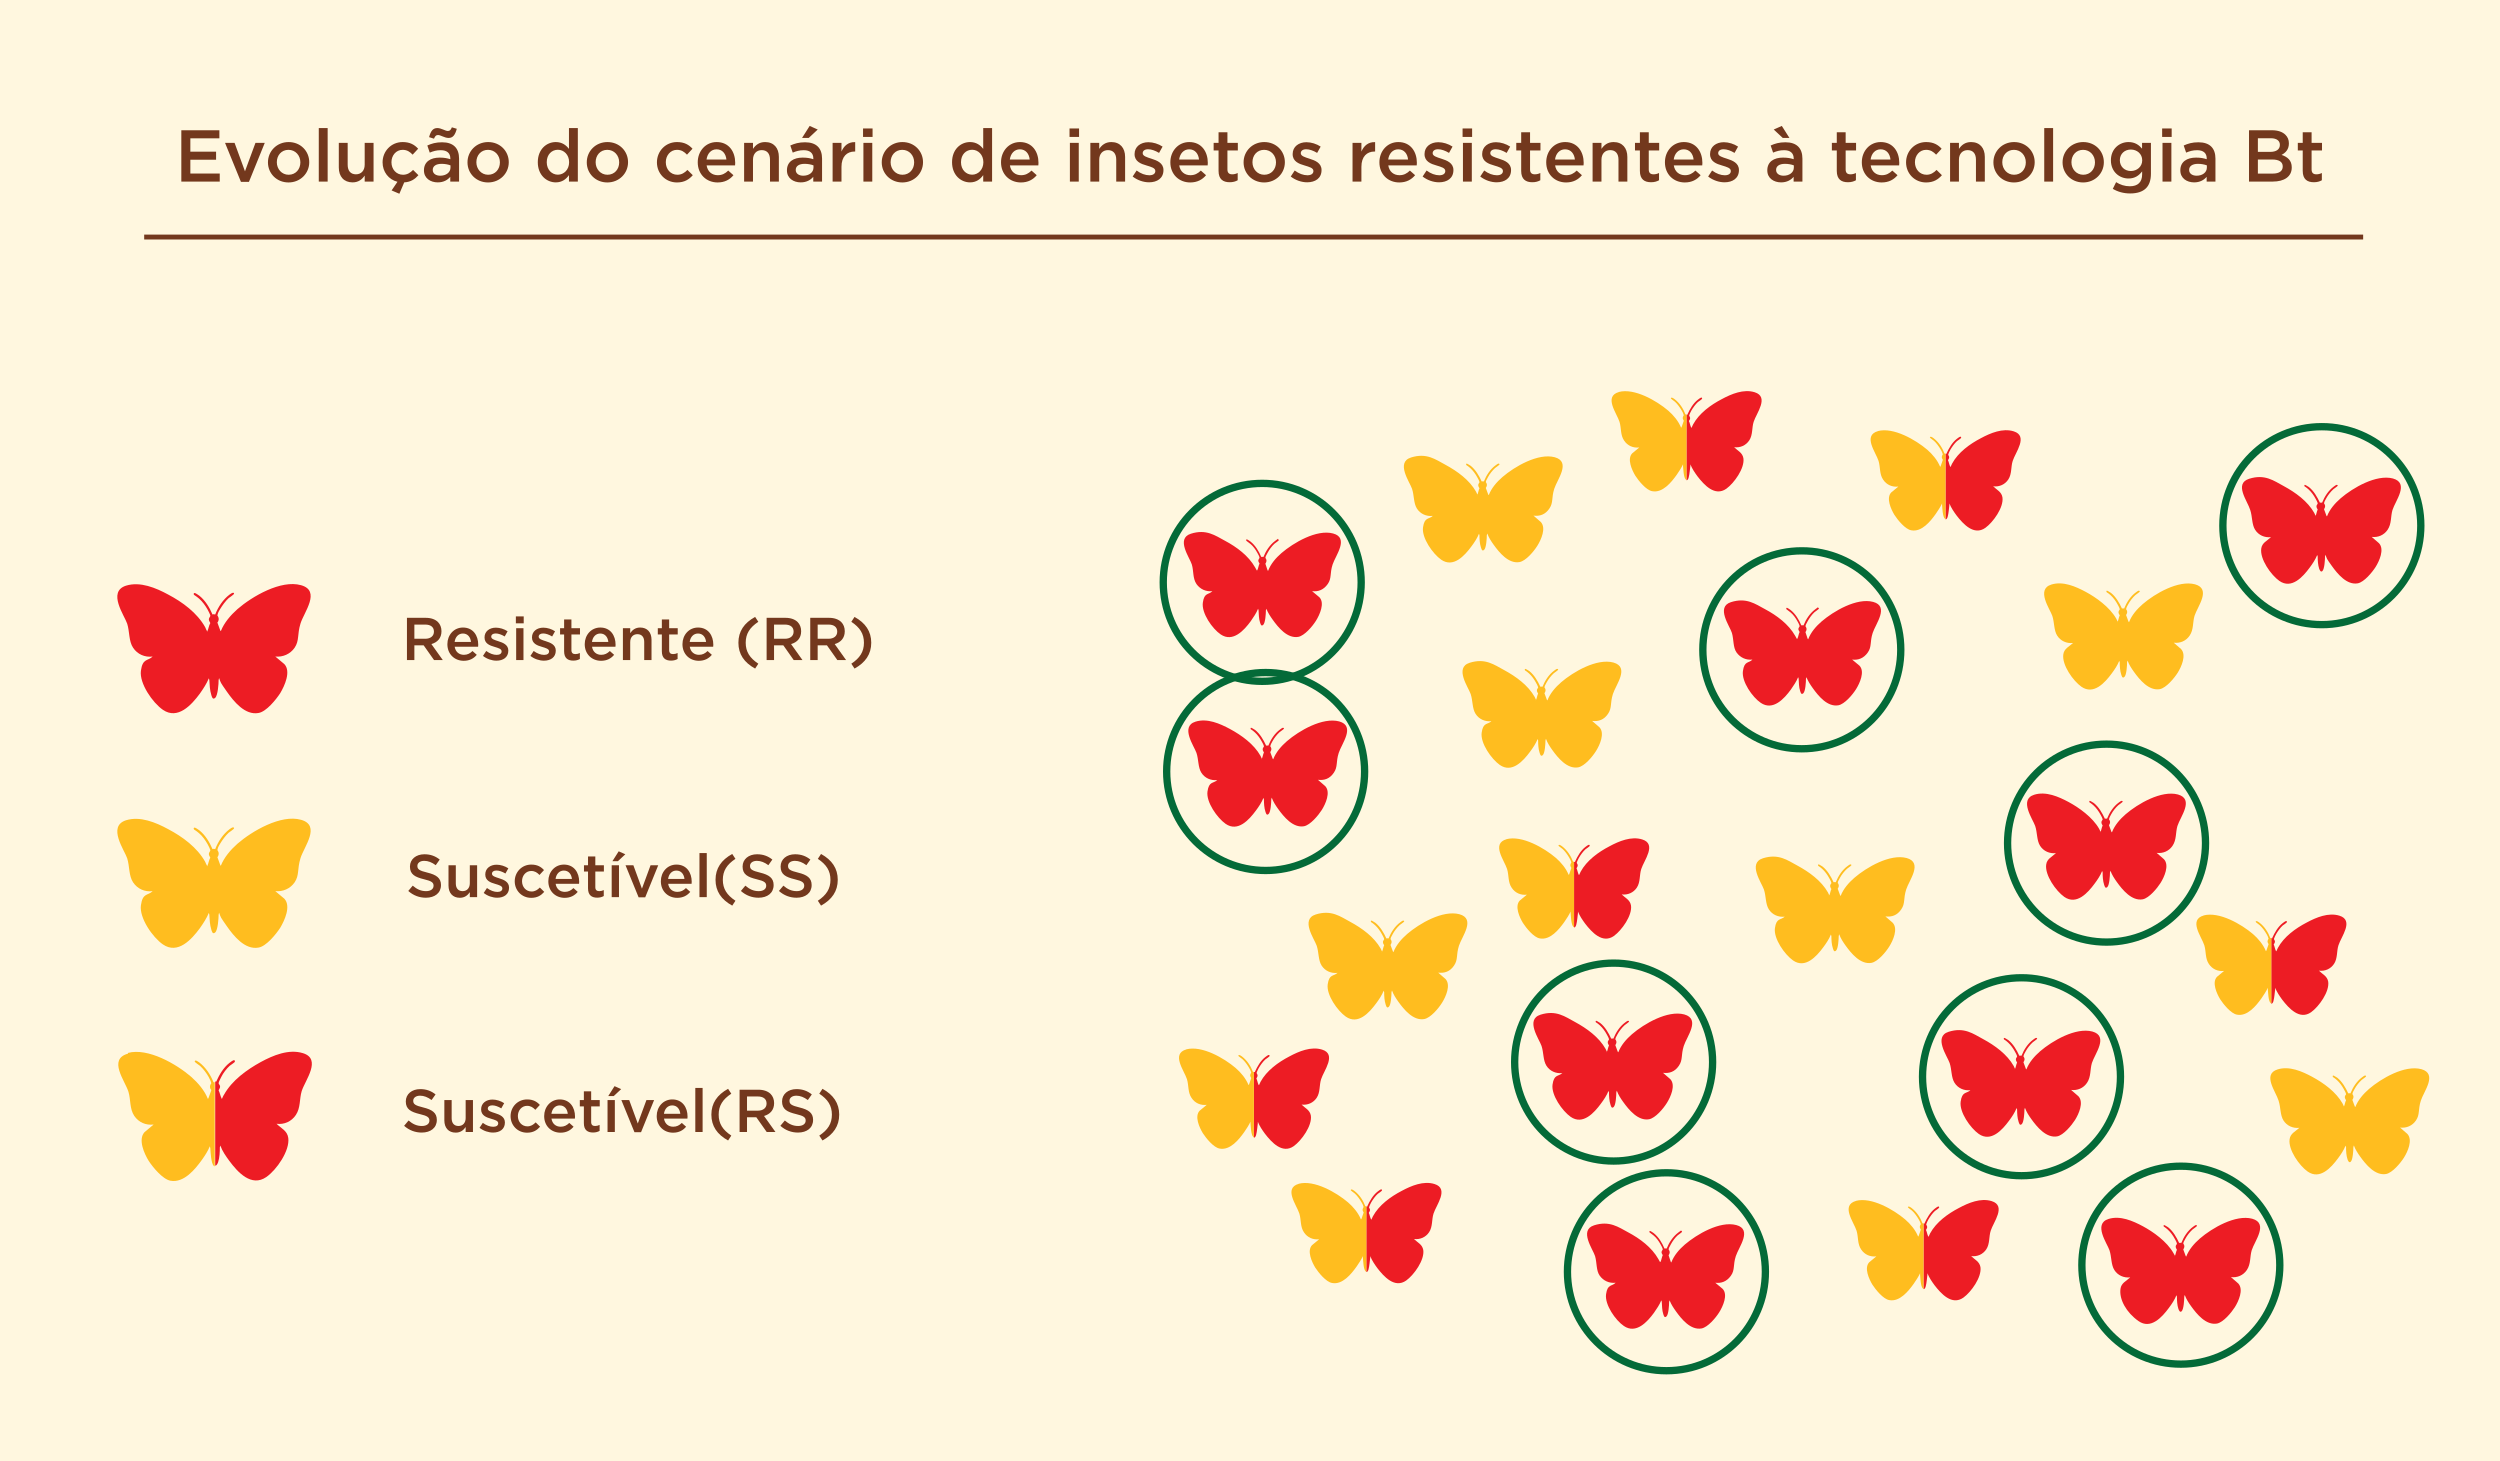<svg xmlns="http://www.w3.org/2000/svg" width="1023" height="598" viewBox="0 0 1023 598" fill="none"><path d="M1023 0H0V598H1023V0Z" fill="#FFF7DF"></path><path d="M74.2 74.301V53.301H89.77V56.601H77.89V62.061H88.42V65.361H77.89V71.001H89.92V74.301H74.2ZM98.595 74.421L92.085 58.461H95.985L100.245 70.101L104.535 58.461H108.345L101.865 74.421H98.595ZM118.048 74.661C113.218 74.661 109.648 70.971 109.648 66.471V66.411C109.648 61.881 113.248 58.131 118.108 58.131C122.968 58.131 126.538 61.821 126.538 66.351V66.411C126.538 70.911 122.938 74.661 118.048 74.661ZM118.108 71.511C121.048 71.511 122.908 69.201 122.908 66.471V66.411C122.908 63.621 120.898 61.311 118.048 61.311C115.138 61.311 113.278 63.591 113.278 66.351V66.411C113.278 69.171 115.288 71.511 118.108 71.511ZM130.445 74.301V52.401H134.075V74.301H130.445ZM144.279 74.631C140.709 74.631 138.639 72.231 138.639 68.541V58.461H142.269V67.461C142.269 69.921 143.499 71.331 145.659 71.331C147.759 71.331 149.229 69.861 149.229 67.401V58.461H152.859V74.301H149.229V71.841C148.209 73.341 146.739 74.631 144.279 74.631ZM163.423 79.281L160.243 77.931L162.643 74.391C159.013 73.491 156.553 70.281 156.553 66.471V66.411C156.553 61.911 160.033 58.131 164.773 58.131C167.773 58.131 169.633 59.241 171.103 60.861L168.853 63.291C167.743 62.121 166.573 61.311 164.743 61.311C162.103 61.311 160.183 63.591 160.183 66.351V66.411C160.183 69.231 162.133 71.511 164.923 71.511C166.633 71.511 167.893 70.701 169.033 69.531L171.223 71.691C169.783 73.311 168.103 74.481 165.403 74.631L163.423 79.281ZM187.851 74.301H184.251V72.351C183.171 73.641 181.521 74.631 179.121 74.631C176.121 74.631 173.481 72.921 173.481 69.741V69.681C173.481 66.171 176.211 64.491 179.901 64.491C181.821 64.491 183.051 64.761 184.281 65.151V64.851C184.281 62.661 182.901 61.461 180.381 61.461C178.611 61.461 177.291 61.851 175.851 62.451L174.861 59.541C176.601 58.761 178.311 58.221 180.891 58.221C185.571 58.221 187.851 60.681 187.851 64.911V74.301ZM184.341 68.571V67.671C183.411 67.311 182.121 67.041 180.711 67.041C178.431 67.041 177.081 67.971 177.081 69.501V69.561C177.081 71.061 178.431 71.901 180.141 71.901C182.541 71.901 184.341 70.551 184.341 68.571ZM177.591 56.751L175.581 56.121C176.241 53.721 177.111 52.401 178.941 52.401C180.591 52.401 182.181 53.601 183.261 53.601C184.131 53.601 184.461 53.121 184.911 52.101L186.921 52.701C186.261 55.131 185.391 56.451 183.561 56.451C181.911 56.451 180.321 55.251 179.241 55.251C178.371 55.251 178.041 55.731 177.591 56.751ZM199.699 74.661C194.869 74.661 191.299 70.971 191.299 66.471V66.411C191.299 61.881 194.899 58.131 199.759 58.131C204.619 58.131 208.189 61.821 208.189 66.351V66.411C208.189 70.911 204.589 74.661 199.699 74.661ZM199.759 71.511C202.699 71.511 204.559 69.201 204.559 66.471V66.411C204.559 63.621 202.549 61.311 199.699 61.311C196.789 61.311 194.929 63.591 194.929 66.351V66.411C194.929 69.171 196.939 71.511 199.759 71.511ZM227.42 74.631C223.7 74.631 220.07 71.661 220.07 66.411V66.351C220.07 61.101 223.64 58.131 227.42 58.131C230.03 58.131 231.68 59.451 232.82 60.921V52.401H236.45V74.301H232.82V71.661C231.65 73.311 230 74.631 227.42 74.631ZM228.29 71.481C230.72 71.481 232.88 69.441 232.88 66.411V66.351C232.88 63.291 230.72 61.281 228.29 61.281C225.8 61.281 223.73 63.201 223.73 66.351V66.411C223.73 69.471 225.83 71.481 228.29 71.481ZM248.507 74.661C243.677 74.661 240.107 70.971 240.107 66.471V66.411C240.107 61.881 243.707 58.131 248.567 58.131C253.427 58.131 256.997 61.821 256.997 66.351V66.411C256.997 70.911 253.397 74.661 248.507 74.661ZM248.567 71.511C251.507 71.511 253.367 69.201 253.367 66.471V66.411C253.367 63.621 251.357 61.311 248.507 61.311C245.597 61.311 243.737 63.591 243.737 66.351V66.411C243.737 69.171 245.747 71.511 248.567 71.511ZM277.008 74.661C272.298 74.661 268.818 70.971 268.818 66.471V66.411C268.818 61.911 272.298 58.131 277.038 58.131C280.038 58.131 281.898 59.241 283.368 60.861L281.118 63.291C280.008 62.121 278.838 61.311 277.008 61.311C274.368 61.311 272.448 63.591 272.448 66.351V66.411C272.448 69.231 274.398 71.511 277.188 71.511C278.898 71.511 280.158 70.701 281.298 69.531L283.488 71.691C281.928 73.431 280.098 74.661 277.008 74.661ZM293.647 74.661C289.057 74.661 285.517 71.331 285.517 66.441V66.381C285.517 61.851 288.727 58.131 293.257 58.131C298.297 58.131 300.847 62.091 300.847 66.651C300.847 66.981 300.817 67.311 300.787 67.671H289.147C289.537 70.251 291.367 71.691 293.707 71.691C295.477 71.691 296.737 71.031 297.997 69.801L300.127 71.691C298.627 73.491 296.557 74.661 293.647 74.661ZM289.117 65.271H297.247C297.007 62.931 295.627 61.101 293.227 61.101C291.007 61.101 289.447 62.811 289.117 65.271ZM304.493 74.301V58.461H308.123V60.921C309.143 59.421 310.613 58.131 313.073 58.131C316.643 58.131 318.713 60.531 318.713 64.221V74.301H315.083V65.301C315.083 62.841 313.853 61.431 311.693 61.431C309.593 61.431 308.123 62.901 308.123 65.361V74.301H304.493ZM336.386 74.301H332.786V72.351C331.706 73.641 330.056 74.631 327.656 74.631C324.656 74.631 322.016 72.921 322.016 69.741V69.681C322.016 66.171 324.746 64.491 328.436 64.491C330.356 64.491 331.586 64.761 332.816 65.151V64.851C332.816 62.661 331.436 61.461 328.916 61.461C327.146 61.461 325.826 61.851 324.386 62.451L323.396 59.541C325.136 58.761 326.846 58.221 329.426 58.221C334.106 58.221 336.386 60.681 336.386 64.911V74.301ZM332.876 68.571V67.671C331.946 67.311 330.656 67.041 329.246 67.041C326.966 67.041 325.616 67.971 325.616 69.501V69.561C325.616 71.061 326.966 71.901 328.676 71.901C331.076 71.901 332.876 70.551 332.876 68.571ZM328.196 56.451L331.316 51.531L334.616 53.001L330.926 56.451H328.196ZM340.704 74.301V58.461H344.334V62.031C345.324 59.661 347.154 58.041 349.944 58.161V62.001H349.734C346.554 62.001 344.334 64.071 344.334 68.271V74.301H340.704ZM353.156 56.031V52.581H357.056V56.031H353.156ZM353.306 74.301V58.461H356.936V74.301H353.306ZM369.21 74.661C364.38 74.661 360.81 70.971 360.81 66.471V66.411C360.81 61.881 364.41 58.131 369.27 58.131C374.13 58.131 377.7 61.821 377.7 66.351V66.411C377.7 70.911 374.1 74.661 369.21 74.661ZM369.27 71.511C372.21 71.511 374.07 69.201 374.07 66.471V66.411C374.07 63.621 372.06 61.311 369.21 61.311C366.3 61.311 364.44 63.591 364.44 66.351V66.411C364.44 69.171 366.45 71.511 369.27 71.511ZM396.931 74.631C393.211 74.631 389.581 71.661 389.581 66.411V66.351C389.581 61.101 393.151 58.131 396.931 58.131C399.541 58.131 401.191 59.451 402.331 60.921V52.401H405.961V74.301H402.331V71.661C401.161 73.311 399.511 74.631 396.931 74.631ZM397.801 71.481C400.231 71.481 402.391 69.441 402.391 66.411V66.351C402.391 63.291 400.231 61.281 397.801 61.281C395.311 61.281 393.241 63.201 393.241 66.351V66.411C393.241 69.471 395.341 71.481 397.801 71.481ZM417.749 74.661C413.159 74.661 409.619 71.331 409.619 66.441V66.381C409.619 61.851 412.829 58.131 417.359 58.131C422.399 58.131 424.949 62.091 424.949 66.651C424.949 66.981 424.919 67.311 424.889 67.671H413.249C413.639 70.251 415.469 71.691 417.809 71.691C419.579 71.691 420.839 71.031 422.099 69.801L424.229 71.691C422.729 73.491 420.659 74.661 417.749 74.661ZM413.219 65.271H421.349C421.109 62.931 419.729 61.101 417.329 61.101C415.109 61.101 413.549 62.811 413.219 65.271ZM437.649 56.031V52.581H441.549V56.031H437.649ZM437.799 74.301V58.461H441.429V74.301H437.799ZM446.173 74.301V58.461H449.803V60.921C450.823 59.421 452.293 58.131 454.753 58.131C458.323 58.131 460.393 60.531 460.393 64.221V74.301H456.763V65.301C456.763 62.841 455.533 61.431 453.373 61.431C451.273 61.431 449.803 62.901 449.803 65.361V74.301H446.173ZM470.206 74.601C467.956 74.601 465.466 73.791 463.486 72.231L465.106 69.771C466.816 71.061 468.676 71.721 470.296 71.721C471.856 71.721 472.756 71.061 472.756 70.011V69.951C472.756 68.721 471.076 68.301 469.216 67.731C466.876 67.071 464.266 66.111 464.266 63.081V63.021C464.266 60.021 466.756 58.191 469.906 58.191C471.886 58.191 474.046 58.881 475.726 59.991L474.286 62.571C472.756 61.641 471.136 61.071 469.816 61.071C468.406 61.071 467.596 61.731 467.596 62.661V62.721C467.596 63.861 469.306 64.341 471.166 64.941C473.476 65.661 476.086 66.711 476.086 69.561V69.621C476.086 72.951 473.506 74.601 470.206 74.601ZM487.036 74.661C482.446 74.661 478.906 71.331 478.906 66.441V66.381C478.906 61.851 482.116 58.131 486.646 58.131C491.686 58.131 494.236 62.091 494.236 66.651C494.236 66.981 494.206 67.311 494.176 67.671H482.536C482.926 70.251 484.756 71.691 487.096 71.691C488.866 71.691 490.126 71.031 491.386 69.801L493.516 71.691C492.016 73.491 489.946 74.661 487.036 74.661ZM482.506 65.271H490.636C490.396 62.931 489.016 61.101 486.616 61.101C484.396 61.101 482.836 62.811 482.506 65.271ZM503.192 74.571C500.522 74.571 498.632 73.401 498.632 69.921V61.581H496.622V58.461H498.632V54.111H502.262V58.461H506.522V61.581H502.262V69.351C502.262 70.761 502.982 71.331 504.212 71.331C505.022 71.331 505.742 71.151 506.462 70.791V73.761C505.562 74.271 504.542 74.571 503.192 74.571ZM517.277 74.661C512.447 74.661 508.877 70.971 508.877 66.471V66.411C508.877 61.881 512.477 58.131 517.337 58.131C522.197 58.131 525.767 61.821 525.767 66.351V66.411C525.767 70.911 522.167 74.661 517.277 74.661ZM517.337 71.511C520.277 71.511 522.137 69.201 522.137 66.471V66.411C522.137 63.621 520.127 61.311 517.277 61.311C514.367 61.311 512.507 63.591 512.507 66.351V66.411C512.507 69.171 514.517 71.511 517.337 71.511ZM534.894 74.601C532.644 74.601 530.154 73.791 528.174 72.231L529.794 69.771C531.504 71.061 533.364 71.721 534.984 71.721C536.544 71.721 537.444 71.061 537.444 70.011V69.951C537.444 68.721 535.764 68.301 533.904 67.731C531.564 67.071 528.954 66.111 528.954 63.081V63.021C528.954 60.021 531.444 58.191 534.594 58.191C536.574 58.191 538.734 58.881 540.414 59.991L538.974 62.571C537.444 61.641 535.824 61.071 534.504 61.071C533.094 61.071 532.284 61.731 532.284 62.661V62.721C532.284 63.861 533.994 64.341 535.854 64.941C538.164 65.661 540.774 66.711 540.774 69.561V69.621C540.774 72.951 538.194 74.601 534.894 74.601ZM553.458 74.301V58.461H557.088V62.031C558.078 59.661 559.908 58.041 562.698 58.161V62.001H562.488C559.308 62.001 557.088 64.071 557.088 68.271V74.301H553.458ZM572.583 74.661C567.993 74.661 564.453 71.331 564.453 66.441V66.381C564.453 61.851 567.663 58.131 572.193 58.131C577.233 58.131 579.783 62.091 579.783 66.651C579.783 66.981 579.753 67.311 579.723 67.671H568.083C568.473 70.251 570.303 71.691 572.643 71.691C574.413 71.691 575.673 71.031 576.933 69.801L579.063 71.691C577.563 73.491 575.493 74.661 572.583 74.661ZM568.053 65.271H576.183C575.943 62.931 574.563 61.101 572.163 61.101C569.943 61.101 568.383 62.811 568.053 65.271ZM588.858 74.601C586.608 74.601 584.118 73.791 582.138 72.231L583.758 69.771C585.468 71.061 587.328 71.721 588.948 71.721C590.508 71.721 591.408 71.061 591.408 70.011V69.951C591.408 68.721 589.728 68.301 587.868 67.731C585.528 67.071 582.918 66.111 582.918 63.081V63.021C582.918 60.021 585.408 58.191 588.558 58.191C590.538 58.191 592.698 58.881 594.378 59.991L592.938 62.571C591.408 61.641 589.788 61.071 588.468 61.071C587.058 61.071 586.248 61.731 586.248 62.661V62.721C586.248 63.861 587.958 64.341 589.818 64.941C592.128 65.661 594.738 66.711 594.738 69.561V69.621C594.738 72.951 592.158 74.601 588.858 74.601ZM598.488 56.031V52.581H602.388V56.031H598.488ZM598.638 74.301V58.461H602.268V74.301H598.638ZM612.442 74.601C610.192 74.601 607.702 73.791 605.722 72.231L607.342 69.771C609.052 71.061 610.912 71.721 612.532 71.721C614.092 71.721 614.992 71.061 614.992 70.011V69.951C614.992 68.721 613.312 68.301 611.452 67.731C609.112 67.071 606.502 66.111 606.502 63.081V63.021C606.502 60.021 608.992 58.191 612.142 58.191C614.122 58.191 616.282 58.881 617.962 59.991L616.522 62.571C614.992 61.641 613.372 61.071 612.052 61.071C610.642 61.071 609.832 61.731 609.832 62.661V62.721C609.832 63.861 611.542 64.341 613.402 64.941C615.712 65.661 618.322 66.711 618.322 69.561V69.621C618.322 72.951 615.742 74.601 612.442 74.601ZM627.029 74.571C624.359 74.571 622.469 73.401 622.469 69.921V61.581H620.459V58.461H622.469V54.111H626.099V58.461H630.359V61.581H626.099V69.351C626.099 70.761 626.819 71.331 628.049 71.331C628.859 71.331 629.579 71.151 630.299 70.791V73.761C629.399 74.271 628.379 74.571 627.029 74.571ZM640.845 74.661C636.255 74.661 632.715 71.331 632.715 66.441V66.381C632.715 61.851 635.925 58.131 640.455 58.131C645.495 58.131 648.045 62.091 648.045 66.651C648.045 66.981 648.015 67.311 647.985 67.671H636.345C636.735 70.251 638.565 71.691 640.905 71.691C642.675 71.691 643.935 71.031 645.195 69.801L647.325 71.691C645.825 73.491 643.755 74.661 640.845 74.661ZM636.315 65.271H644.445C644.205 62.931 642.825 61.101 640.425 61.101C638.205 61.101 636.645 62.811 636.315 65.271ZM651.69 74.301V58.461H655.32V60.921C656.34 59.421 657.81 58.131 660.27 58.131C663.84 58.131 665.91 60.531 665.91 64.221V74.301H662.28V65.301C662.28 62.841 661.05 61.431 658.89 61.431C656.79 61.431 655.32 62.901 655.32 65.361V74.301H651.69ZM675.604 74.571C672.934 74.571 671.044 73.401 671.044 69.921V61.581H669.034V58.461H671.044V54.111H674.674V58.461H678.934V61.581H674.674V69.351C674.674 70.761 675.394 71.331 676.624 71.331C677.434 71.331 678.154 71.151 678.874 70.791V73.761C677.974 74.271 676.954 74.571 675.604 74.571ZM689.419 74.661C684.829 74.661 681.289 71.331 681.289 66.441V66.381C681.289 61.851 684.499 58.131 689.029 58.131C694.069 58.131 696.619 62.091 696.619 66.651C696.619 66.981 696.589 67.311 696.559 67.671H684.919C685.309 70.251 687.139 71.691 689.479 71.691C691.249 71.691 692.509 71.031 693.769 69.801L695.899 71.691C694.399 73.491 692.329 74.661 689.419 74.661ZM684.889 65.271H693.019C692.779 62.931 691.399 61.101 688.999 61.101C686.779 61.101 685.219 62.811 684.889 65.271ZM705.694 74.601C703.444 74.601 700.954 73.791 698.974 72.231L700.594 69.771C702.304 71.061 704.164 71.721 705.784 71.721C707.344 71.721 708.244 71.061 708.244 70.011V69.951C708.244 68.721 706.564 68.301 704.704 67.731C702.364 67.071 699.754 66.111 699.754 63.081V63.021C699.754 60.021 702.244 58.191 705.394 58.191C707.374 58.191 709.534 58.881 711.214 59.991L709.774 62.571C708.244 61.641 706.624 61.071 705.304 61.071C703.894 61.071 703.084 61.731 703.084 62.661V62.721C703.084 63.861 704.794 64.341 706.654 64.941C708.964 65.661 711.574 66.711 711.574 69.561V69.621C711.574 72.951 708.994 74.601 705.694 74.601ZM737.549 74.301H733.949V72.351C732.869 73.641 731.219 74.631 728.819 74.631C725.819 74.631 723.179 72.921 723.179 69.741V69.681C723.179 66.171 725.909 64.491 729.599 64.491C731.519 64.491 732.749 64.761 733.979 65.151V64.851C733.979 62.661 732.599 61.461 730.079 61.461C728.309 61.461 726.989 61.851 725.549 62.451L724.559 59.541C726.299 58.761 728.009 58.221 730.589 58.221C735.269 58.221 737.549 60.681 737.549 64.911V74.301ZM734.039 68.571V67.671C733.109 67.311 731.819 67.041 730.409 67.041C728.129 67.041 726.779 67.971 726.779 69.501V69.561C726.779 71.061 728.129 71.901 729.839 71.901C732.239 71.901 734.039 70.551 734.039 68.571ZM729.509 56.451L725.819 53.001L729.119 51.531L732.239 56.451H729.509ZM756.17 74.571C753.5 74.571 751.61 73.401 751.61 69.921V61.581H749.6V58.461H751.61V54.111H755.24V58.461H759.5V61.581H755.24V69.351C755.24 70.761 755.96 71.331 757.19 71.331C758 71.331 758.72 71.151 759.44 70.791V73.761C758.54 74.271 757.52 74.571 756.17 74.571ZM769.985 74.661C765.395 74.661 761.855 71.331 761.855 66.441V66.381C761.855 61.851 765.065 58.131 769.595 58.131C774.635 58.131 777.185 62.091 777.185 66.651C777.185 66.981 777.155 67.311 777.125 67.671H765.485C765.875 70.251 767.705 71.691 770.045 71.691C771.815 71.691 773.075 71.031 774.335 69.801L776.465 71.691C774.965 73.491 772.895 74.661 769.985 74.661ZM765.455 65.271H773.585C773.345 62.931 771.965 61.101 769.565 61.101C767.345 61.101 765.785 62.811 765.455 65.271ZM788.151 74.661C783.441 74.661 779.961 70.971 779.961 66.471V66.411C779.961 61.911 783.441 58.131 788.181 58.131C791.181 58.131 793.041 59.241 794.511 60.861L792.261 63.291C791.151 62.121 789.981 61.311 788.151 61.311C785.511 61.311 783.591 63.591 783.591 66.351V66.411C783.591 69.231 785.541 71.511 788.331 71.511C790.041 71.511 791.301 70.701 792.441 69.531L794.631 71.691C793.071 73.431 791.241 74.661 788.151 74.661ZM797.969 74.301V58.461H801.599V60.921C802.619 59.421 804.089 58.131 806.549 58.131C810.119 58.131 812.189 60.531 812.189 64.221V74.301H808.559V65.301C808.559 62.841 807.329 61.431 805.169 61.431C803.069 61.431 801.599 62.901 801.599 65.361V74.301H797.969ZM824.103 74.661C819.273 74.661 815.703 70.971 815.703 66.471V66.411C815.703 61.881 819.303 58.131 824.163 58.131C829.023 58.131 832.593 61.821 832.593 66.351V66.411C832.593 70.911 828.993 74.661 824.103 74.661ZM824.163 71.511C827.103 71.511 828.963 69.201 828.963 66.471V66.411C828.963 63.621 826.953 61.311 824.103 61.311C821.193 61.311 819.333 63.591 819.333 66.351V66.411C819.333 69.171 821.343 71.511 824.163 71.511ZM836.5 74.301V52.401H840.13V74.301H836.5ZM852.404 74.661C847.574 74.661 844.004 70.971 844.004 66.471V66.411C844.004 61.881 847.604 58.131 852.464 58.131C857.324 58.131 860.894 61.821 860.894 66.351V66.411C860.894 70.911 857.294 74.661 852.404 74.661ZM852.464 71.511C855.404 71.511 857.264 69.201 857.264 66.471V66.411C857.264 63.621 855.254 61.311 852.404 61.311C849.494 61.311 847.634 63.591 847.634 66.351V66.411C847.634 69.171 849.644 71.511 852.464 71.511ZM871.641 79.161C869.031 79.161 866.601 78.501 864.561 77.271L865.911 74.541C867.591 75.591 869.391 76.221 871.551 76.221C874.791 76.221 876.561 74.541 876.561 71.361V70.131C875.241 71.841 873.591 73.041 870.981 73.041C867.261 73.041 863.781 70.281 863.781 65.631V65.571C863.781 60.891 867.291 58.131 870.981 58.131C873.651 58.131 875.301 59.361 876.531 60.831V58.461H880.161V71.061C880.161 73.731 879.471 75.711 878.151 77.031C876.711 78.471 874.491 79.161 871.641 79.161ZM871.941 69.981C874.461 69.981 876.591 68.181 876.591 65.631V65.571C876.591 62.961 874.461 61.191 871.941 61.191C869.421 61.191 867.441 62.931 867.441 65.541V65.601C867.441 68.211 869.451 69.981 871.941 69.981ZM884.748 56.031V52.581H888.648V56.031H884.748ZM884.898 74.301V58.461H888.528V74.301H884.898ZM906.562 74.301H902.962V72.351C901.882 73.641 900.232 74.631 897.832 74.631C894.832 74.631 892.192 72.921 892.192 69.741V69.681C892.192 66.171 894.922 64.491 898.612 64.491C900.532 64.491 901.762 64.761 902.992 65.151V64.851C902.992 62.661 901.612 61.461 899.092 61.461C897.322 61.461 896.002 61.851 894.562 62.451L893.572 59.541C895.312 58.761 897.022 58.221 899.602 58.221C904.282 58.221 906.562 60.681 906.562 64.911V74.301ZM903.052 68.571V67.671C902.122 67.311 900.832 67.041 899.422 67.041C897.142 67.041 895.792 67.971 895.792 69.501V69.561C895.792 71.061 897.142 71.901 898.852 71.901C901.252 71.901 903.052 70.551 903.052 68.571ZM920.294 74.301V53.301H929.714C932.114 53.301 934.004 53.961 935.204 55.161C936.134 56.091 936.614 57.231 936.614 58.641V58.701C936.614 61.221 935.174 62.571 933.614 63.381C936.074 64.221 937.784 65.631 937.784 68.481V68.541C937.784 72.291 934.694 74.301 930.014 74.301H920.294ZM923.924 62.151H928.964C931.334 62.151 932.924 61.221 932.924 59.301V59.241C932.924 57.591 931.604 56.571 929.234 56.571H923.924V62.151ZM923.924 71.031H930.044C932.564 71.031 934.094 70.041 934.094 68.151V68.091C934.094 66.321 932.684 65.271 929.774 65.271H923.924V71.031ZM946.834 74.571C944.164 74.571 942.274 73.401 942.274 69.921V61.581H940.264V58.461H942.274V54.111H945.904V58.461H950.164V61.581H945.904V69.351C945.904 70.761 946.624 71.331 947.854 71.331C948.664 71.331 949.384 71.151 950.104 70.791V73.761C949.204 74.271 948.184 74.571 946.834 74.571Z" fill="#73381D"></path><path d="M174.275 367.349C171.632 367.349 169.137 366.435 167.062 364.582L168.89 362.409C170.545 363.841 172.2 364.656 174.349 364.656C176.226 364.656 177.411 363.792 177.411 362.483V362.433C177.411 361.198 176.72 360.531 173.509 359.79C169.829 358.901 167.754 357.814 167.754 354.628V354.579C167.754 351.615 170.224 349.565 173.657 349.565C176.176 349.565 178.177 350.33 179.931 351.738L178.301 354.035C176.745 352.874 175.188 352.257 173.608 352.257C171.829 352.257 170.792 353.171 170.792 354.307V354.356C170.792 355.69 171.582 356.283 174.892 357.073C178.548 357.963 180.45 359.272 180.45 362.137V362.186C180.45 365.422 177.905 367.349 174.275 367.349ZM188.172 367.373C185.233 367.373 183.528 365.397 183.528 362.359V354.06H186.517V361.47C186.517 363.495 187.53 364.656 189.308 364.656C191.037 364.656 192.247 363.446 192.247 361.421V354.06H195.236V367.102H192.247V365.076C191.408 366.311 190.197 367.373 188.172 367.373ZM203.464 367.349C201.612 367.349 199.562 366.682 197.931 365.397L199.265 363.372C200.673 364.434 202.204 364.977 203.538 364.977C204.823 364.977 205.564 364.434 205.564 363.569V363.52C205.564 362.507 204.18 362.162 202.649 361.692C200.722 361.149 198.574 360.358 198.574 357.864V357.814C198.574 355.344 200.624 353.838 203.217 353.838C204.847 353.838 206.626 354.406 208.009 355.32L206.823 357.444C205.564 356.678 204.23 356.209 203.143 356.209C201.982 356.209 201.315 356.752 201.315 357.518V357.567C201.315 358.506 202.723 358.901 204.255 359.395C206.156 359.988 208.305 360.852 208.305 363.199V363.248C208.305 365.99 206.181 367.349 203.464 367.349ZM217.37 367.398C213.492 367.398 210.627 364.36 210.627 360.655V360.605C210.627 356.9 213.492 353.788 217.395 353.788C219.865 353.788 221.396 354.702 222.607 356.036L220.754 358.037C219.84 357.073 218.877 356.406 217.37 356.406C215.197 356.406 213.616 358.284 213.616 360.556V360.605C213.616 362.927 215.221 364.804 217.518 364.804C218.926 364.804 219.964 364.138 220.902 363.174L222.705 364.953C221.421 366.385 219.914 367.398 217.37 367.398ZM231.07 367.398C227.291 367.398 224.376 364.656 224.376 360.63V360.581C224.376 356.851 227.019 353.788 230.749 353.788C234.898 353.788 236.998 357.049 236.998 360.803C236.998 361.075 236.973 361.346 236.948 361.643H227.365C227.686 363.767 229.193 364.953 231.119 364.953C232.577 364.953 233.614 364.409 234.651 363.397L236.405 364.953C235.17 366.435 233.466 367.398 231.07 367.398ZM227.34 359.667H234.034C233.836 357.74 232.7 356.234 230.724 356.234C228.896 356.234 227.612 357.641 227.34 359.667ZM244.371 367.324C242.173 367.324 240.617 366.361 240.617 363.495V356.629H238.962V354.06H240.617V350.478H243.605V354.06H247.113V356.629H243.605V363.026C243.605 364.187 244.198 364.656 245.211 364.656C245.878 364.656 246.471 364.508 247.063 364.212V366.657C246.322 367.077 245.483 367.324 244.371 367.324ZM250.599 352.405L253.168 348.354L255.885 349.565L252.847 352.405H250.599ZM250.303 367.102V354.06H253.292V367.102H250.303ZM261.323 367.2L255.963 354.06H259.174L262.681 363.644L266.213 354.06H269.35L264.015 367.2H261.323ZM277.117 367.398C273.338 367.398 270.423 364.656 270.423 360.63V360.581C270.423 356.851 273.066 353.788 276.796 353.788C280.946 353.788 283.045 357.049 283.045 360.803C283.045 361.075 283.02 361.346 282.996 361.643H273.412C273.733 363.767 275.24 364.953 277.166 364.953C278.624 364.953 279.661 364.409 280.699 363.397L282.452 364.953C281.217 366.435 279.513 367.398 277.117 367.398ZM273.387 359.667H280.081C279.883 357.74 278.747 356.234 276.771 356.234C274.943 356.234 273.659 357.641 273.387 359.667ZM286.219 367.102V349.071H289.208V367.102H286.219ZM299.635 370.584C295.139 368.114 292.793 364.681 292.793 360.013C292.793 355.344 295.139 351.911 299.635 349.441L300.944 351.442C297.436 353.764 295.782 356.332 295.782 360.013C295.782 363.693 297.436 366.262 300.944 368.584L299.635 370.584ZM310.39 367.349C307.747 367.349 305.252 366.435 303.177 364.582L305.005 362.409C306.66 363.841 308.315 364.656 310.464 364.656C312.341 364.656 313.527 363.792 313.527 362.483V362.433C313.527 361.198 312.835 360.531 309.624 359.79C305.944 358.901 303.869 357.814 303.869 354.628V354.579C303.869 351.615 306.339 349.565 309.772 349.565C312.292 349.565 314.292 350.33 316.046 351.738L314.416 354.035C312.86 352.874 311.304 352.257 309.723 352.257C307.945 352.257 306.907 353.171 306.907 354.307V354.356C306.907 355.69 307.698 356.283 311.007 357.073C314.663 357.963 316.565 359.272 316.565 362.137V362.186C316.565 365.422 314.021 367.349 310.39 367.349ZM325.948 367.349C323.305 367.349 320.81 366.435 318.736 364.582L320.563 362.409C322.218 363.841 323.873 364.656 326.022 364.656C327.899 364.656 329.085 363.792 329.085 362.483V362.433C329.085 361.198 328.393 360.531 325.182 359.79C321.502 358.901 319.427 357.814 319.427 354.628V354.579C319.427 351.615 321.897 349.565 325.33 349.565C327.85 349.565 329.851 350.33 331.604 351.738L329.974 354.035C328.418 352.874 326.862 352.257 325.281 352.257C323.503 352.257 322.465 353.171 322.465 354.307V354.356C322.465 355.69 323.256 356.283 326.565 357.073C330.221 357.963 332.123 359.272 332.123 362.137V362.186C332.123 365.422 329.579 367.349 325.948 367.349ZM335.967 370.584L334.658 368.584C338.166 366.262 339.821 363.693 339.821 360.013C339.821 356.332 338.166 353.764 334.658 351.442L335.967 349.441C340.438 351.911 342.809 355.344 342.809 360.013C342.809 364.681 340.438 368.114 335.967 370.584Z" fill="#73381D"></path><path d="M172.574 463.448C169.931 463.448 167.437 462.534 165.362 460.682L167.19 458.508C168.845 459.941 170.5 460.756 172.648 460.756C174.526 460.756 175.711 459.891 175.711 458.582V458.533C175.711 457.298 175.02 456.631 171.809 455.89C168.128 455.001 166.054 453.914 166.054 450.728V450.678C166.054 447.714 168.524 445.664 171.957 445.664C174.476 445.664 176.477 446.43 178.231 447.838L176.6 450.135C175.044 448.974 173.488 448.356 171.907 448.356C170.129 448.356 169.092 449.27 169.092 450.407V450.456C169.092 451.79 169.882 452.383 173.192 453.173C176.847 454.062 178.749 455.371 178.749 458.236V458.286C178.749 461.522 176.205 463.448 172.574 463.448ZM186.472 463.473C183.532 463.473 181.828 461.497 181.828 458.459V450.16H184.817V457.57C184.817 459.595 185.83 460.756 187.608 460.756C189.337 460.756 190.547 459.546 190.547 457.52V450.16H193.536V463.201H190.547V461.176C189.707 462.411 188.497 463.473 186.472 463.473ZM201.764 463.448C199.911 463.448 197.861 462.781 196.231 461.497L197.565 459.471C198.973 460.534 200.504 461.077 201.838 461.077C203.122 461.077 203.863 460.534 203.863 459.669V459.62C203.863 458.607 202.48 458.261 200.949 457.792C199.022 457.248 196.873 456.458 196.873 453.963V453.914C196.873 451.444 198.923 449.937 201.517 449.937C203.147 449.937 204.926 450.505 206.309 451.419L205.123 453.543C203.863 452.778 202.53 452.308 201.443 452.308C200.282 452.308 199.615 452.852 199.615 453.618V453.667C199.615 454.606 201.023 455.001 202.554 455.495C204.456 456.088 206.605 456.952 206.605 459.299V459.348C206.605 462.09 204.481 463.448 201.764 463.448ZM215.67 463.498C211.792 463.498 208.927 460.459 208.927 456.754V456.705C208.927 453 211.792 449.888 215.695 449.888C218.165 449.888 219.696 450.802 220.906 452.136L219.054 454.136C218.14 453.173 217.177 452.506 215.67 452.506C213.496 452.506 211.916 454.383 211.916 456.656V456.705C211.916 459.027 213.521 460.904 215.818 460.904C217.226 460.904 218.264 460.237 219.202 459.274L221.005 461.052C219.721 462.485 218.214 463.498 215.67 463.498ZM229.37 463.498C225.591 463.498 222.676 460.756 222.676 456.73V456.68C222.676 452.951 225.319 449.888 229.049 449.888C233.198 449.888 235.298 453.148 235.298 456.903C235.298 457.174 235.273 457.446 235.248 457.742H225.665C225.986 459.867 227.492 461.052 229.419 461.052C230.876 461.052 231.914 460.509 232.951 459.496L234.705 461.052C233.47 462.534 231.766 463.498 229.37 463.498ZM225.64 455.766H232.334C232.136 453.84 231 452.333 229.024 452.333C227.196 452.333 225.912 453.741 225.64 455.766ZM242.671 463.423C240.473 463.423 238.917 462.46 238.917 459.595V452.728H237.262V450.16H238.917V446.578H241.905V450.16H245.413V452.728H241.905V459.126C241.905 460.287 242.498 460.756 243.511 460.756C244.178 460.756 244.77 460.608 245.363 460.311V462.757C244.622 463.176 243.782 463.423 242.671 463.423ZM248.899 448.505L251.468 444.454L254.185 445.664L251.147 448.505H248.899ZM248.603 463.201V450.16H251.592V463.201H248.603ZM259.622 463.3L254.262 450.16H257.473L260.981 459.743L264.513 450.16H267.65L262.315 463.3H259.622ZM275.417 463.498C271.638 463.498 268.723 460.756 268.723 456.73V456.68C268.723 452.951 271.366 449.888 275.096 449.888C279.245 449.888 281.345 453.148 281.345 456.903C281.345 457.174 281.32 457.446 281.295 457.742H271.712C272.033 459.867 273.54 461.052 275.466 461.052C276.924 461.052 277.961 460.509 278.998 459.496L280.752 461.052C279.517 462.534 277.813 463.498 275.417 463.498ZM271.687 455.766H278.381C278.183 453.84 277.047 452.333 275.071 452.333C273.243 452.333 271.959 453.741 271.687 455.766ZM284.519 463.201V445.17H287.508V463.201H284.519ZM297.935 466.684C293.439 464.214 291.093 460.781 291.093 456.112C291.093 451.444 293.439 448.011 297.935 445.541L299.244 447.541C295.736 449.863 294.081 452.432 294.081 456.112C294.081 459.793 295.736 462.361 299.244 464.683L297.935 466.684ZM302.638 463.201V445.911H310.345C312.518 445.911 314.222 446.553 315.334 447.64C316.248 448.579 316.767 449.863 316.767 451.37V451.419C316.767 454.26 315.062 455.964 312.642 456.656L317.31 463.201H313.728L309.48 457.174H305.676V463.201H302.638ZM305.676 454.482H310.122C312.296 454.482 313.679 453.346 313.679 451.592V451.543C313.679 449.69 312.345 448.678 310.098 448.678H305.676V454.482ZM326.539 463.448C323.896 463.448 321.402 462.534 319.327 460.682L321.155 458.508C322.81 459.941 324.464 460.756 326.613 460.756C328.491 460.756 329.676 459.891 329.676 458.582V458.533C329.676 457.298 328.985 456.631 325.774 455.89C322.093 455.001 320.018 453.914 320.018 450.728V450.678C320.018 447.714 322.488 445.664 325.922 445.664C328.441 445.664 330.442 446.43 332.196 447.838L330.565 450.135C329.009 448.974 327.453 448.356 325.872 448.356C324.094 448.356 323.057 449.27 323.057 450.407V450.456C323.057 451.79 323.847 452.383 327.157 453.173C330.812 454.062 332.714 455.371 332.714 458.236V458.286C332.714 461.522 330.17 463.448 326.539 463.448ZM336.559 466.684L335.25 464.683C338.757 462.361 340.412 459.793 340.412 456.112C340.412 452.432 338.757 449.863 335.25 447.541L336.559 445.541C341.029 448.011 343.401 451.444 343.401 456.112C343.401 460.781 341.029 464.214 336.559 466.684Z" fill="#73381D"></path><path d="M166.523 270.102V252.812H174.229C176.403 252.812 178.107 253.454 179.219 254.541C180.133 255.479 180.651 256.764 180.651 258.27V258.32C180.651 261.16 178.947 262.864 176.526 263.556L181.195 270.102H177.613L173.365 264.075H169.561V270.102H166.523ZM169.561 261.382H174.007C176.181 261.382 177.564 260.246 177.564 258.493V258.443C177.564 256.591 176.23 255.578 173.982 255.578H169.561V261.382ZM189.763 270.398C185.984 270.398 183.069 267.656 183.069 263.63V263.581C183.069 259.851 185.712 256.788 189.442 256.788C193.591 256.788 195.691 260.049 195.691 263.803C195.691 264.075 195.666 264.346 195.641 264.643H186.058C186.379 266.767 187.886 267.953 189.812 267.953C191.27 267.953 192.307 267.409 193.344 266.397L195.098 267.953C193.863 269.435 192.159 270.398 189.763 270.398ZM186.033 262.667H192.727C192.529 260.74 191.393 259.234 189.417 259.234C187.589 259.234 186.305 260.641 186.033 262.667ZM203.163 270.349C201.31 270.349 199.26 269.682 197.63 268.397L198.964 266.372C200.372 267.434 201.903 267.977 203.237 267.977C204.521 267.977 205.262 267.434 205.262 266.569V266.52C205.262 265.507 203.879 265.162 202.348 264.692C200.421 264.149 198.272 263.358 198.272 260.864V260.814C198.272 258.344 200.322 256.838 202.916 256.838C204.546 256.838 206.325 257.406 207.708 258.32L206.522 260.444C205.262 259.678 203.929 259.209 202.842 259.209C201.681 259.209 201.014 259.752 201.014 260.518V260.567C201.014 261.506 202.422 261.901 203.953 262.395C205.855 262.988 208.004 263.852 208.004 266.199V266.248C208.004 268.99 205.88 270.349 203.163 270.349ZM211.092 255.059V252.219H214.303V255.059H211.092ZM211.215 270.102V257.06H214.204V270.102H211.215ZM222.58 270.349C220.728 270.349 218.678 269.682 217.048 268.397L218.381 266.372C219.789 267.434 221.321 267.977 222.655 267.977C223.939 267.977 224.68 267.434 224.68 266.569V266.52C224.68 265.507 223.297 265.162 221.765 264.692C219.839 264.149 217.69 263.358 217.69 260.864V260.814C217.69 258.344 219.74 256.838 222.333 256.838C223.964 256.838 225.742 257.406 227.125 258.32L225.94 260.444C224.68 259.678 223.346 259.209 222.259 259.209C221.098 259.209 220.432 259.752 220.432 260.518V260.567C220.432 261.506 221.839 261.901 223.371 262.395C225.273 262.988 227.422 263.852 227.422 266.199V266.248C227.422 268.99 225.297 270.349 222.58 270.349ZM234.59 270.324C232.392 270.324 230.836 269.361 230.836 266.495V259.629H229.181V257.06H230.836V253.478H233.825V257.06H237.332V259.629H233.825V266.026C233.825 267.187 234.418 267.656 235.43 267.656C236.097 267.656 236.69 267.508 237.283 267.212V269.657C236.542 270.077 235.702 270.324 234.59 270.324ZM245.965 270.398C242.186 270.398 239.271 267.656 239.271 263.63V263.581C239.271 259.851 241.914 256.788 245.644 256.788C249.793 256.788 251.893 260.049 251.893 263.803C251.893 264.075 251.868 264.346 251.844 264.643H242.26C242.581 266.767 244.088 267.953 246.014 267.953C247.472 267.953 248.509 267.409 249.546 266.397L251.3 267.953C250.065 269.435 248.361 270.398 245.965 270.398ZM242.235 262.667H248.929C248.731 260.74 247.595 259.234 245.619 259.234C243.791 259.234 242.507 260.641 242.235 262.667ZM254.894 270.102V257.06H257.883V259.085C258.723 257.85 259.933 256.788 261.959 256.788C264.898 256.788 266.602 258.764 266.602 261.802V270.102H263.613V262.692C263.613 260.666 262.601 259.505 260.822 259.505C259.093 259.505 257.883 260.716 257.883 262.741V270.102H254.894ZM274.583 270.324C272.385 270.324 270.829 269.361 270.829 266.495V259.629H269.174V257.06H270.829V253.478H273.817V257.06H277.325V259.629H273.817V266.026C273.817 267.187 274.41 267.656 275.423 267.656C276.09 267.656 276.683 267.508 277.275 267.212V269.657C276.534 270.077 275.695 270.324 274.583 270.324ZM285.958 270.398C282.179 270.398 279.264 267.656 279.264 263.63V263.581C279.264 259.851 281.907 256.788 285.637 256.788C289.786 256.788 291.886 260.049 291.886 263.803C291.886 264.075 291.861 264.346 291.836 264.643H282.253C282.574 266.767 284.081 267.953 286.007 267.953C287.464 267.953 288.502 267.409 289.539 266.397L291.293 267.953C290.058 269.435 288.354 270.398 285.958 270.398ZM282.228 262.667H288.922C288.724 260.74 287.588 259.234 285.612 259.234C283.784 259.234 282.5 260.641 282.228 262.667Z" fill="#73381D"></path><path d="M308.998 273.584C304.502 271.114 302.156 267.681 302.156 263.013C302.156 258.344 304.502 254.911 308.998 252.441L310.307 254.442C306.799 256.764 305.144 259.332 305.144 263.013C305.144 266.693 306.799 269.262 310.307 271.584L308.998 273.584ZM313.701 270.102V252.812H321.408C323.581 252.812 325.286 253.454 326.397 254.541C327.311 255.479 327.83 256.764 327.83 258.27V258.32C327.83 261.16 326.125 262.864 323.705 263.556L328.373 270.102H324.792L320.543 264.075H316.739V270.102H313.701ZM316.739 261.382H321.185C323.359 261.382 324.742 260.246 324.742 258.493V258.443C324.742 256.591 323.408 255.578 321.161 255.578H316.739V261.382ZM331.551 270.102V252.812H339.257C341.431 252.812 343.135 253.454 344.247 254.541C345.161 255.479 345.679 256.764 345.679 258.27V258.32C345.679 261.16 343.975 262.864 341.554 263.556L346.223 270.102H342.641L338.393 264.075H334.589V270.102H331.551ZM334.589 261.382H339.035C341.209 261.382 342.592 260.246 342.592 258.493V258.443C342.592 256.591 341.258 255.578 339.01 255.578H334.589V261.382ZM349.672 273.584L348.363 271.584C351.87 269.262 353.525 266.693 353.525 263.013C353.525 259.332 351.87 256.764 348.363 254.442L349.672 252.441C354.143 254.911 356.514 258.344 356.514 263.013C356.514 267.681 354.143 271.114 349.672 273.584Z" fill="#73381D"></path><path d="M59 97H967" stroke="#73381D" stroke-width="2" stroke-miterlimit="10"></path><path d="M516.5 278.801C538.868 278.801 557 260.668 557 238.301C557 215.933 538.868 197.801 516.5 197.801C494.132 197.801 476 215.933 476 238.301C476 260.668 494.132 278.801 516.5 278.801Z" stroke="#046A38" stroke-width="3" stroke-miterlimit="10"></path><path d="M681.9 560.9C704.268 560.9 722.4 542.768 722.4 520.4C722.4 498.033 704.268 479.9 681.9 479.9C659.533 479.9 641.4 498.033 641.4 520.4C641.4 542.768 659.533 560.9 681.9 560.9Z" stroke="#046A38" stroke-width="3" stroke-miterlimit="10"></path><path d="M737.3 306.4C759.667 306.4 777.8 288.268 777.8 265.9C777.8 243.533 759.667 225.4 737.3 225.4C714.932 225.4 696.8 243.533 696.8 265.9C696.8 288.268 714.932 306.4 737.3 306.4Z" stroke="#046A38" stroke-width="3" stroke-miterlimit="10"></path><path d="M517.9 356.201C540.268 356.201 558.4 338.069 558.4 315.701C558.4 293.334 540.268 275.201 517.9 275.201C495.533 275.201 477.4 293.334 477.4 315.701C477.4 338.069 495.533 356.201 517.9 356.201Z" stroke="#046A38" stroke-width="3" stroke-miterlimit="10"></path><path d="M660.3 475.102C682.667 475.102 700.8 456.969 700.8 434.602C700.8 412.234 682.667 394.102 660.3 394.102C637.932 394.102 619.8 412.234 619.8 434.602C619.8 456.969 637.932 475.102 660.3 475.102Z" stroke="#046A38" stroke-width="3" stroke-miterlimit="10"></path><path d="M827.2 481.102C849.568 481.102 867.7 462.969 867.7 440.602C867.7 418.234 849.568 400.102 827.2 400.102C804.833 400.102 786.7 418.234 786.7 440.602C786.7 462.969 804.833 481.102 827.2 481.102Z" stroke="#046A38" stroke-width="3" stroke-miterlimit="10"></path><path d="M862 385.5C884.368 385.5 902.5 367.368 902.5 345C902.5 322.632 884.368 304.5 862 304.5C839.632 304.5 821.5 322.632 821.5 345C821.5 367.368 839.632 385.5 862 385.5Z" stroke="#046A38" stroke-width="3" stroke-miterlimit="10"></path><path d="M950.1 255.602C972.467 255.602 990.6 237.469 990.6 215.102C990.6 192.734 972.467 174.602 950.1 174.602C927.732 174.602 909.6 192.734 909.6 215.102C909.6 237.469 927.732 255.602 950.1 255.602Z" stroke="#046A38" stroke-width="3" stroke-miterlimit="10"></path><path d="M892.4 558.201C914.768 558.201 932.9 540.069 932.9 517.701C932.9 495.334 914.768 477.201 892.4 477.201C870.033 477.201 851.9 495.334 851.9 517.701C851.9 540.069 870.033 558.201 892.4 558.201Z" stroke="#046A38" stroke-width="3" stroke-miterlimit="10"></path><path d="M84.66 258.356C84.86 258.556 84.86 258.356 84.86 258.256C85.36 257.256 85.46 255.955 86.06 254.955C85.86 254.455 85.46 254.055 85.46 253.455C85.46 252.855 85.96 252.455 86.06 252.055C86.16 251.655 85.16 249.855 84.96 249.455C84.06 247.855 82.86 246.155 81.46 244.955C80.06 243.755 79.46 243.556 79.36 243.356C79.16 243.056 79.26 242.756 79.56 242.656C79.86 242.556 81.16 243.456 81.56 243.756C84.06 245.756 85.76 248.655 86.96 251.455C87.36 251.255 87.66 251.355 88.06 251.455C89.26 248.355 91.26 245.356 93.86 243.356C94.16 243.156 95.06 242.455 95.46 242.555C95.86 242.655 95.76 242.855 95.76 242.955C95.76 243.255 93.96 244.456 93.56 244.756C92.26 245.956 90.96 247.756 90.06 249.256C89.16 250.756 89.16 250.956 88.96 251.856C89.46 252.556 89.66 253.255 89.36 254.055C89.06 254.855 88.96 254.556 88.96 254.756L90.16 258.055L90.36 258.256C91.76 254.756 94.36 251.756 97.16 249.256C103.16 244.056 114.96 237.155 123.16 239.455C131.46 241.755 124.36 250.556 122.96 255.156C121.56 259.756 122.56 262.055 120.56 265.055C118.76 267.655 115.76 268.956 112.66 268.656L116.36 271.756C119.16 274.756 116.46 280.656 114.66 283.656C112.96 286.256 108.96 291.256 105.76 291.756C100.26 292.756 95.66 287.055 92.86 283.055C90.06 279.055 90.36 279.455 89.66 277.455L89.46 278.256C89.46 279.756 89.16 284.555 88.06 285.555C86.96 286.555 86.66 284.956 86.46 284.356C85.86 282.456 85.76 280.156 85.66 278.256L85.46 277.555C84.56 279.755 83.16 281.856 81.76 283.856C78.36 288.456 72.76 294.655 66.66 290.455C62.46 287.555 56.96 279.655 57.66 274.455C58.36 269.255 60.56 270.556 62.46 268.656C59.26 269.056 56.26 267.755 54.46 265.055C52.66 262.355 53.06 258.456 52.06 255.256C51.06 252.056 43.76 242.156 51.56 239.656C57.36 237.856 63.76 240.556 68.76 243.256C74.66 246.356 80.66 250.756 83.96 256.656C84.06 256.956 84.66 258.256 84.76 258.256L84.66 258.356Z" fill="#ED1C24"></path><path d="M84.66 354.356C84.86 354.556 84.86 354.356 84.86 354.256C85.36 353.256 85.46 351.955 86.06 350.955C85.86 350.455 85.46 350.055 85.46 349.455C85.46 348.855 85.96 348.455 86.06 348.055C86.16 347.655 85.16 345.855 84.96 345.455C84.06 343.855 82.86 342.155 81.46 340.955C80.06 339.755 79.46 339.556 79.36 339.356C79.16 339.056 79.26 338.756 79.56 338.656C79.86 338.556 81.16 339.456 81.56 339.756C84.06 341.756 85.76 344.655 86.96 347.455C87.36 347.255 87.66 347.355 88.06 347.455C89.26 344.355 91.26 341.356 93.86 339.356C94.16 339.156 95.06 338.455 95.46 338.555C95.86 338.655 95.76 338.855 95.76 338.955C95.76 339.255 93.96 340.456 93.56 340.756C92.26 341.956 90.96 343.756 90.06 345.256C89.16 346.756 89.16 346.956 88.96 347.856C89.46 348.556 89.66 349.255 89.36 350.055C89.06 350.855 88.96 350.556 88.96 350.756L90.16 354.055L90.36 354.256C91.76 350.756 94.36 347.756 97.16 345.256C103.16 340.056 114.96 333.155 123.16 335.455C131.46 337.755 124.36 346.556 122.96 351.156C121.56 355.756 122.56 358.055 120.56 361.055C118.76 363.655 115.76 364.956 112.66 364.656L116.36 367.756C119.16 370.756 116.46 376.656 114.66 379.656C112.96 382.256 108.96 387.256 105.76 387.756C100.26 388.756 95.66 383.055 92.86 379.055C90.06 375.055 90.36 375.455 89.66 373.455L89.46 374.256C89.46 375.756 89.16 380.555 88.06 381.555C86.96 382.555 86.66 380.956 86.46 380.356C85.86 378.456 85.76 376.156 85.66 374.256L85.46 373.555C84.56 375.755 83.16 377.856 81.76 379.856C78.36 384.456 72.76 390.655 66.66 386.455C62.46 383.555 56.96 375.655 57.66 370.455C58.36 365.255 60.56 366.556 62.46 364.656C59.26 365.056 56.26 363.755 54.46 361.055C52.66 358.355 53.06 354.456 52.06 351.256C51.06 348.056 43.76 338.156 51.56 335.656C57.36 333.856 63.76 336.556 68.76 339.256C74.66 342.356 80.66 346.756 83.96 352.656C84.06 352.956 84.66 354.256 84.76 354.256L84.66 354.356Z" fill="#FFBD1F"></path><path d="M88.46 442.654C89.76 439.754 91.361 436.954 93.861 434.954C94.26 434.654 95.46 433.654 95.861 433.854C96.16 433.854 96.16 434.354 96.061 434.554C95.96 434.754 94.361 435.854 93.96 436.154C92.66 437.354 91.361 439.054 90.561 440.654C90.361 441.054 89.361 442.954 89.46 443.254C89.46 443.654 90.061 443.954 90.061 444.654C90.061 445.254 89.66 445.654 89.46 446.154C89.96 447.154 90.161 448.454 90.661 449.454C90.661 449.454 90.66 449.754 90.861 449.554C90.861 449.554 91.461 448.154 91.661 447.954C94.961 442.054 100.961 437.754 106.761 434.554C111.761 431.854 118.161 429.154 123.961 430.954C131.761 433.354 124.861 442.054 123.461 446.454C122.461 449.754 123.061 453.254 121.061 456.254C119.261 458.954 116.261 460.254 113.161 459.854C115.061 461.754 117.561 462.654 117.961 465.654C118.661 470.854 113.161 478.754 108.961 481.654C102.861 485.854 97.26 479.654 93.861 475.054C92.46 473.154 90.961 471.054 90.161 468.754L89.96 469.454C89.96 471.454 89.861 473.654 89.26 475.554C89.061 476.054 88.66 477.054 88.061 476.954V442.554C88.26 442.554 88.461 442.554 88.661 442.554L88.46 442.654Z" fill="#ED1C24"></path><path d="M52.361 430.855C60.561 428.655 72.261 435.455 78.261 440.655C81.061 443.155 83.661 446.155 85.061 449.655L85.261 449.454L86.461 446.155C86.461 445.955 86.161 445.654 86.061 445.454C85.761 444.654 85.961 443.955 86.461 443.255C86.261 442.355 85.761 441.455 85.361 440.655C84.461 439.055 83.161 437.355 81.861 436.155C81.461 435.855 79.661 434.655 79.661 434.355C79.661 434.255 79.861 433.954 79.961 433.954C80.361 433.854 81.161 434.555 81.561 434.755C84.161 436.755 86.161 439.755 87.361 442.855C87.561 442.855 87.661 442.855 87.861 442.855V477.255C87.761 477.255 87.561 477.255 87.461 477.055C86.361 476.055 86.161 471.355 86.061 469.855L85.861 469.055C85.061 471.055 83.861 472.855 82.661 474.555C79.861 478.455 75.261 484.155 69.761 483.155C66.561 482.555 62.561 477.655 60.861 475.055C59.061 472.155 56.361 466.255 59.161 463.255L62.861 460.155C59.661 460.555 56.761 459.255 54.961 456.655C52.961 453.655 53.561 450.055 52.561 446.755C51.161 442.255 44.061 433.455 52.361 431.155V430.855Z" fill="#FFBD1F"></path><path d="M514.3 233.399C514.4 233.499 514.4 233.399 514.5 233.299C514.9 232.499 515 231.4 515.4 230.6C515.2 230.2 514.9 229.899 514.9 229.399C514.9 228.899 515.3 228.599 515.4 228.299C515.5 227.999 514.7 226.5 514.5 226.2C513.8 224.9 512.8 223.5 511.7 222.6C510.6 221.7 510.1 221.399 510 221.299C509.9 221.099 509.9 220.8 510.1 220.7C510.3 220.6 511.4 221.4 511.7 221.6C513.7 223.2 515.1 225.499 516.1 227.899C516.4 227.799 516.7 227.899 517 227.899C518 225.399 519.6 222.999 521.7 221.399C523.8 219.799 522.7 220.6 523 220.7C523.3 220.8 523.3 220.899 523.3 220.999C523.3 221.299 521.8 222.199 521.5 222.499C520.4 223.499 519.4 224.9 518.7 226.2C518 227.5 517.9 227.599 517.8 228.299C518.2 228.799 518.4 229.4 518.1 230.1C517.8 230.8 517.8 230.5 517.8 230.7L518.7 233.399L518.9 233.6C520 230.7 522.1 228.299 524.4 226.299C529.3 222.099 538.8 216.499 545.5 218.299C552.2 220.099 546.5 227.299 545.3 230.999C544.1 234.699 545 236.599 543.3 238.999C541.6 241.399 539.4 242.199 536.9 241.899L539.9 244.399C542.2 246.799 540 251.599 538.5 253.999C537 256.399 533.8 260.1 531.3 260.6C526.8 261.4 523.1 256.8 520.8 253.6C519.8 252.2 518.8 250.7 518.2 249.1L518 249.799C518 250.999 517.8 254.9 516.9 255.7C516 256.5 515.8 255.2 515.6 254.7C515.1 253.2 515.1 251.3 515 249.7L514.8 249.1C514.1 250.9 512.9 252.6 511.8 254.2C509.1 257.9 504.5 263 499.5 259.6C496.1 257.3 491.6 250.9 492.2 246.6C492.8 242.3 494.6 243.499 496.1 241.899C493.5 242.199 491.1 241.099 489.6 238.999C488 236.599 488.5 233.699 487.7 230.999C486.9 228.299 481 220.399 487.3 218.399C493.6 216.399 497.2 219.099 501.3 221.299C506 223.799 510.9 227.4 513.6 232.2C516.3 237 514.2 233.499 514.2 233.499L514.3 233.399Z" fill="#ED1C24"></path><path d="M735.3 261.399C735.4 261.499 735.4 261.399 735.5 261.299C735.9 260.499 736 259.4 736.4 258.6C736.2 258.2 735.9 257.899 735.9 257.399C735.9 256.899 736.3 256.599 736.4 256.299C736.5 255.999 735.7 254.5 735.5 254.2C734.8 252.9 733.8 251.5 732.7 250.6C731.6 249.7 731.1 249.399 731 249.299C730.9 249.099 730.9 248.8 731.1 248.7C731.3 248.6 732.4 249.4 732.7 249.6C734.7 251.2 736.1 253.499 737.1 255.899C737.4 255.799 737.7 255.899 738 255.899C739 253.399 740.6 250.999 742.7 249.399C744.8 247.799 743.7 248.6 744 248.7C744.3 248.8 744.3 248.899 744.3 248.999C744.3 249.299 742.8 250.199 742.5 250.499C741.4 251.499 740.4 252.9 739.7 254.2C739 255.5 738.9 255.599 738.8 256.299C739.2 256.799 739.4 257.4 739.1 258.1C738.8 258.8 738.8 258.5 738.8 258.7L739.7 261.399L739.9 261.6C741 258.7 743.1 256.299 745.4 254.299C750.3 250.099 759.8 244.499 766.5 246.299C773.2 248.099 767.5 255.299 766.3 258.999C765.1 262.699 766 264.599 764.3 266.999C762.6 269.399 760.4 270.199 757.9 269.899L760.9 272.399C763.2 274.799 761 279.599 759.5 281.999C758 284.399 754.8 288.1 752.3 288.6C747.8 289.4 744.1 284.8 741.8 281.6C740.8 280.2 739.8 278.7 739.2 277.1L739 277.799C739 278.999 738.8 282.9 737.9 283.7C737 284.5 736.8 283.2 736.6 282.7C736.1 281.2 736.1 279.3 736 277.7L735.8 277.1C735.1 278.9 733.9 280.6 732.8 282.2C730.1 285.9 725.5 291 720.5 287.6C717.1 285.3 712.6 278.9 713.2 274.6C713.8 270.3 715.6 271.499 717.1 269.899C714.5 270.199 712.1 269.099 710.6 266.999C709.1 264.899 709.5 261.699 708.7 258.999C707.9 256.299 702 248.399 708.3 246.399C714.6 244.399 718.2 247.099 722.3 249.299C727 251.799 731.9 255.4 734.6 260.2C737.3 265 735.2 261.499 735.2 261.499L735.3 261.399Z" fill="#ED1C24"></path><path d="M679.3 516.399C679.4 516.499 679.4 516.399 679.5 516.299C679.9 515.499 680 514.4 680.4 513.6C680.2 513.2 679.9 512.899 679.9 512.399C679.9 511.899 680.3 511.599 680.4 511.299C680.5 510.999 679.7 509.5 679.5 509.2C678.8 507.9 677.8 506.5 676.7 505.6C675.6 504.7 675.1 504.399 675 504.299C674.9 504.099 674.9 503.8 675.1 503.7C675.3 503.6 676.4 504.4 676.7 504.6C678.7 506.2 680.1 508.499 681.1 510.899C681.4 510.799 681.7 510.899 682 510.899C683 508.399 684.6 505.999 686.7 504.399C688.8 502.799 687.7 503.6 688 503.7C688.3 503.8 688.3 503.899 688.3 503.999C688.3 504.299 686.8 505.199 686.5 505.499C685.4 506.499 684.4 507.9 683.7 509.2C683 510.5 682.9 510.599 682.8 511.299C683.2 511.799 683.4 512.4 683.1 513.1C682.8 513.8 682.8 513.5 682.8 513.7L683.7 516.399L683.9 516.6C685 513.7 687.1 511.299 689.4 509.299C694.3 505.099 703.8 499.499 710.5 501.299C717.2 503.099 711.5 510.299 710.3 513.999C709.1 517.699 710 519.599 708.3 521.999C706.6 524.399 704.4 525.199 701.9 524.899L704.9 527.399C707.2 529.799 705 534.599 703.5 536.999C702 539.399 698.8 543.1 696.3 543.6C691.8 544.4 688.1 539.8 685.8 536.6C684.8 535.2 683.8 533.7 683.2 532.1L683 532.799C683 533.999 682.8 537.9 681.9 538.7C681 539.5 680.8 538.2 680.6 537.7C680.1 536.2 680.1 534.3 680 532.7L679.8 532.1C679.1 533.9 677.9 535.6 676.8 537.2C674.1 540.9 669.5 546 664.5 542.6C661.1 540.3 656.6 533.9 657.2 529.6C657.8 525.3 659.6 526.499 661.1 524.899C658.5 525.199 656.1 524.099 654.6 521.999C653.1 519.899 653.5 516.699 652.7 513.999C651.9 511.299 646 503.399 652.3 501.399C658.6 499.399 662.2 502.099 666.3 504.299C671 506.799 675.9 510.4 678.6 515.2C681.3 520 679.2 516.499 679.2 516.499L679.3 516.399Z" fill="#ED1C24"></path><path d="M604.3 202.601C604.4 202.701 604.4 202.601 604.5 202.501C604.9 201.701 605 200.6 605.4 199.8C605.2 199.4 604.9 199.101 604.9 198.501C604.9 197.901 605.3 197.701 605.4 197.401C605.5 197.101 604.7 195.6 604.5 195.3C603.8 194 602.8 192.601 601.7 191.601C600.6 190.601 600.1 190.4 600 190.3C599.9 190.1 599.9 189.801 600.1 189.701C600.3 189.601 601.4 190.401 601.8 190.601C603.8 192.201 605.2 194.601 606.3 197.001C606.6 196.901 606.9 197.001 607.2 197.001C608.2 194.501 609.8 192.001 612 190.401C612.3 190.201 613 189.601 613.3 189.701C613.6 189.801 613.6 189.901 613.6 190.001C613.6 190.301 612.1 191.201 611.8 191.501C610.7 192.501 609.6 193.901 608.9 195.201C608.2 196.501 608.1 196.6 608 197.3C608.4 197.8 608.6 198.401 608.3 199.101C608 199.801 608 199.501 608 199.701L609 202.401L609.2 202.601C610.3 199.701 612.5 197.201 614.8 195.201C619.8 190.901 629.4 185.301 636.2 187.101C643 189.001 637.2 196.201 636 200.001C634.8 203.801 635.7 205.601 634 208.101C632.3 210.601 630.1 211.301 627.5 211.001L630.5 213.601C632.8 216.101 630.6 220.9 629.1 223.3C627.6 225.7 624.4 229.501 621.8 230.001C617.3 230.801 613.5 226.101 611.2 222.901C610.2 221.501 609.2 220 608.6 218.3L608.4 219.001C608.4 220.201 608.2 224.201 607.3 225.001C606.4 225.801 606.2 224.501 606 224.001C605.5 222.501 605.4 220.601 605.4 219.001L605.2 218.401C604.5 220.201 603.3 222.001 602.1 223.601C599.3 227.401 594.7 232.501 589.7 229.001C586.3 226.601 581.7 220.1 582.3 215.8C582.9 211.5 584.7 212.601 586.3 211.101C583.7 211.401 581.2 210.301 579.8 208.101C578.4 205.901 578.7 202.701 577.8 200.001C576.9 197.301 571 189.201 577.4 187.201C583.8 185.201 587.4 188.001 591.5 190.201C596.3 192.801 601.3 196.401 604 201.201C604.1 201.401 604.6 202.501 604.6 202.501L604.3 202.601Z" fill="#FFBD1F"></path><path d="M628.3 286.601C628.4 286.701 628.4 286.601 628.5 286.501C628.9 285.701 629 284.6 629.4 283.8C629.2 283.4 628.9 283.101 628.9 282.501C628.9 281.901 629.3 281.701 629.4 281.401C629.5 281.101 628.7 279.6 628.5 279.3C627.8 278 626.8 276.601 625.7 275.601C624.6 274.601 624.1 274.4 624 274.3C623.9 274.1 623.9 273.801 624.1 273.701C624.3 273.601 625.4 274.401 625.8 274.601C627.8 276.201 629.2 278.601 630.3 281.001C630.6 280.901 630.9 281.001 631.2 281.001C632.2 278.501 633.8 276.001 636 274.401C636.3 274.201 637 273.601 637.3 273.701C637.6 273.801 637.6 273.901 637.6 274.001C637.6 274.301 636.1 275.201 635.8 275.501C634.7 276.501 633.6 277.901 632.9 279.201C632.2 280.501 632.1 280.6 632 281.3C632.4 281.8 632.6 282.401 632.3 283.101C632 283.801 632 283.501 632 283.701L633 286.401L633.2 286.601C634.3 283.701 636.5 281.201 638.8 279.201C643.8 274.901 653.4 269.301 660.2 271.101C667 273.001 661.2 280.201 660 284.001C658.8 287.801 659.7 289.601 658 292.101C656.3 294.601 654.1 295.301 651.5 295.001L654.5 297.601C656.8 300.101 654.6 304.9 653.1 307.3C651.6 309.7 648.4 313.501 645.8 314.001C641.3 314.801 637.5 310.101 635.2 306.901C634.2 305.501 633.2 304 632.6 302.3L632.4 303.001C632.4 304.201 632.2 308.201 631.3 309.001C630.4 309.801 630.2 308.501 630 308.001C629.5 306.501 629.4 304.601 629.4 303.001L629.2 302.401C628.5 304.201 627.3 306.001 626.1 307.601C623.3 311.401 618.7 316.501 613.7 313.001C610.3 310.601 605.7 304.1 606.3 299.8C606.9 295.5 608.7 296.601 610.3 295.101C607.7 295.401 605.2 294.301 603.8 292.101C602.4 289.901 602.7 286.701 601.8 284.001C600.9 281.301 595 273.201 601.4 271.201C607.8 269.201 611.4 272.001 615.5 274.201C620.3 276.801 625.3 280.401 628 285.201C628.1 285.401 628.6 286.501 628.6 286.501L628.3 286.601Z" fill="#FFBD1F"></path><path d="M516.1 310.701C516.2 310.801 516.2 310.7 516.3 310.6C516.7 309.8 516.8 308.7 517.2 307.9C517 307.5 516.7 307.2 516.7 306.6C516.7 306 517.1 305.8 517.2 305.5C517.3 305.2 516.5 303.7 516.3 303.4C515.6 302.1 514.6 300.701 513.5 299.701C512.4 298.701 511.9 298.5 511.8 298.4C511.7 298.2 511.7 297.9 511.9 297.8C512.1 297.7 513.2 298.501 513.6 298.701C515.6 300.301 517 302.7 518.1 305.1C518.4 305 518.7 305.1 519 305.1C520 302.6 521.6 300.1 523.8 298.5C524.1 298.3 524.8 297.7 525.1 297.8C525.4 297.9 525.4 298 525.4 298.1C525.4 298.4 523.9 299.3 523.6 299.6C522.5 300.6 521.4 302 520.7 303.3C520.3 304 519.9 304.7 519.8 305.4C520.2 305.9 520.4 306.501 520.1 307.201C519.8 307.901 519.8 307.6 519.8 307.8L520.8 310.5L521 310.701C522.1 307.801 524.3 305.3 526.6 303.3C531.6 299 541.2 293.401 548 295.201C554.8 297.101 549 304.3 547.8 308.1C546.6 311.9 547.5 313.701 545.8 316.201C544.1 318.701 541.9 319.4 539.3 319.1L542.3 321.701C544.6 324.201 542.4 329 540.9 331.4C539.5 333.6 536.2 337.6 533.6 338.1C529.1 338.9 525.3 334.2 523 331C522 329.6 521 328.1 520.4 326.4L520.2 327.1C520.2 328.3 520 332.3 519.1 333.1C518.2 333.9 518 332.6 517.8 332.1C517.3 330.6 517.2 328.7 517.2 327.1L517 326.5C516.3 328.3 515.1 330.101 513.9 331.701C511.1 335.501 506.5 340.6 501.5 337.1C498.1 334.7 493.5 328.2 494.1 323.9C494.7 319.6 496.5 320.701 498.1 319.201C495.5 319.501 493 318.401 491.6 316.201C490.2 314.001 490.5 310.8 489.6 308.1C488.7 305.4 482.8 297.3 489.2 295.3C494 293.8 499.2 296.1 503.3 298.3C508.1 300.9 513.1 304.5 515.8 309.3C515.9 309.5 516.4 310.6 516.4 310.6L516.1 310.701Z" fill="#ED1C24"></path><path d="M565.3 389.601C565.4 389.701 565.4 389.601 565.5 389.501C565.9 388.701 566 387.6 566.4 386.8C566.2 386.4 565.9 386.101 565.9 385.501C565.9 384.901 566.3 384.701 566.4 384.401C566.5 384.101 565.7 382.6 565.5 382.3C564.8 381 563.8 379.601 562.7 378.601C561.6 377.601 561.1 377.4 561 377.3C560.9 377.1 560.9 376.801 561.1 376.701C561.3 376.601 562.4 377.401 562.8 377.601C564.8 379.201 566.2 381.601 567.3 384.001C567.6 383.901 567.9 384.001 568.2 384.001C569.2 381.501 570.8 379.001 573 377.401C573.3 377.201 574 376.601 574.3 376.701C574.6 376.801 574.6 376.901 574.6 377.001C574.6 377.301 573.1 378.201 572.8 378.501C571.7 379.501 570.6 380.901 569.9 382.201C569.2 383.501 569.1 383.6 569 384.3C569.4 384.8 569.6 385.401 569.3 386.101C569 386.801 569 386.501 569 386.701L570 389.401L570.2 389.601C571.3 386.701 573.5 384.201 575.8 382.201C580.8 377.901 590.4 372.301 597.2 374.101C604 376.001 598.2 383.201 597 387.001C595.8 390.801 596.7 392.601 595 395.101C593.3 397.601 591.1 398.301 588.5 398.001L591.5 400.601C593.8 403.101 591.6 407.9 590.1 410.3C588.6 412.7 585.4 416.501 582.8 417.001C578.3 417.801 574.5 413.101 572.2 409.901C571.2 408.501 570.2 407 569.6 405.3L569.4 406.001C569.4 407.201 569.2 411.201 568.3 412.001C567.4 412.801 567.2 411.501 567 411.001C566.5 409.501 566.4 407.601 566.4 406.001L566.2 405.401C565.5 407.201 564.3 409.001 563.1 410.601C560.3 414.401 555.7 419.501 550.7 416.001C547.3 413.601 542.7 407.1 543.3 402.8C543.9 398.5 545.7 399.601 547.3 398.101C544.7 398.401 542.2 397.301 540.8 395.101C539.4 392.901 539.7 389.701 538.8 387.001C537.9 384.301 532 376.201 538.4 374.201C544.8 372.201 548.4 375.001 552.5 377.201C557.3 379.801 562.3 383.401 565 388.201C565.1 388.401 565.6 389.501 565.6 389.501L565.3 389.601Z" fill="#FFBD1F"></path><path d="M657.3 430.601C657.4 430.701 657.4 430.601 657.5 430.501C657.9 429.701 658 428.6 658.4 427.8C658.2 427.4 657.9 427.101 657.9 426.501C657.9 425.901 658.3 425.701 658.4 425.401C658.5 425.101 657.7 423.6 657.5 423.3C656.8 422 655.8 420.601 654.7 419.601C653.6 418.601 653.1 418.4 653 418.3C652.9 418.1 652.9 417.801 653.1 417.701C653.3 417.601 654.4 418.401 654.8 418.601C656.8 420.201 658.2 422.601 659.3 425.001C659.6 424.901 659.9 425.001 660.2 425.001C661.2 422.501 662.8 420.001 665 418.401C665.3 418.201 666 417.601 666.3 417.701C666.6 417.801 666.6 417.901 666.6 418.001C666.6 418.301 665.1 419.201 664.8 419.501C663.7 420.501 662.6 421.901 661.9 423.201C661.2 424.501 661.1 424.6 661 425.3C661.4 425.8 661.6 426.401 661.3 427.101C661 427.801 661 427.501 661 427.701L662 430.401L662.2 430.601C663.3 427.701 665.5 425.201 667.8 423.201C672.8 418.901 682.4 413.301 689.2 415.101C696 417.001 690.2 424.201 689 428.001C687.8 431.801 688.7 433.601 687 436.101C685.3 438.601 683.1 439.301 680.5 439.001L683.5 441.601C685.8 444.101 683.6 448.9 682.1 451.3C680.6 453.7 677.4 457.501 674.8 458.001C670.3 458.801 666.5 454.101 664.2 450.901C663.2 449.501 662.2 448 661.6 446.3L661.4 447.001C661.4 448.201 661.2 452.201 660.3 453.001C659.4 453.801 659.2 452.501 659 452.001C658.5 450.501 658.4 448.601 658.4 447.001L658.2 446.401C657.5 448.201 656.3 450.001 655.1 451.601C652.3 455.401 647.7 460.501 642.7 457.001C639.3 454.601 634.7 448.1 635.3 443.8C635.9 439.5 637.7 440.601 639.3 439.101C636.7 439.401 634.2 438.301 632.8 436.101C631.4 433.901 631.7 430.701 630.8 428.001C629.9 425.301 624 417.201 630.4 415.201C636.8 413.201 640.4 416.001 644.5 418.201C649.3 420.801 654.3 424.401 657 429.201C657.1 429.401 657.6 430.501 657.6 430.501L657.3 430.601Z" fill="#ED1C24"></path><path d="M748.3 366.601C748.4 366.701 748.4 366.601 748.5 366.501C748.9 365.701 749 364.6 749.4 363.8C749.2 363.4 748.9 363.101 748.9 362.501C748.9 361.901 749.3 361.701 749.4 361.401C749.5 361.101 748.7 359.6 748.5 359.3C747.8 358 746.8 356.601 745.7 355.601C744.6 354.601 744.1 354.4 744 354.3C743.9 354.1 743.9 353.801 744.1 353.701C744.3 353.601 745.4 354.401 745.8 354.601C747.8 356.201 749.2 358.601 750.3 361.001C750.6 360.901 750.9 361.001 751.2 361.001C752.2 358.501 753.8 356.001 756 354.401C756.3 354.201 757 353.601 757.3 353.701C757.6 353.801 757.6 353.901 757.6 354.001C757.6 354.301 756.1 355.201 755.8 355.501C754.7 356.501 753.6 357.901 752.9 359.201C752.2 360.501 752.1 360.6 752 361.3C752.4 361.8 752.6 362.401 752.3 363.101C752 363.801 752 363.501 752 363.701L753 366.401L753.2 366.601C754.3 363.701 756.5 361.201 758.8 359.201C763.8 354.901 773.4 349.301 780.2 351.101C787 353.001 781.2 360.201 780 364.001C778.8 367.801 779.7 369.601 778 372.101C776.3 374.601 774.1 375.301 771.5 375.001L774.5 377.601C776.8 380.101 774.6 384.9 773.1 387.3C771.6 389.7 768.4 393.501 765.8 394.001C761.3 394.801 757.5 390.101 755.2 386.901C754.2 385.501 753.2 384 752.6 382.3L752.4 383.001C752.4 384.201 752.2 388.201 751.3 389.001C750.4 389.801 750.2 388.501 750 388.001C749.5 386.501 749.4 384.601 749.4 383.001L749.2 382.401C748.5 384.201 747.3 386.001 746.1 387.601C743.3 391.401 738.7 396.501 733.7 393.001C730.3 390.601 725.7 384.1 726.3 379.8C726.9 375.5 728.7 376.601 730.3 375.101C727.7 375.401 725.2 374.301 723.8 372.101C722.4 369.901 722.7 366.701 721.8 364.001C720.9 361.301 715 353.201 721.4 351.201C727.8 349.201 731.4 352.001 735.5 354.201C740.3 356.801 745.3 360.401 748 365.201C748.1 365.401 748.6 366.501 748.6 366.501L748.3 366.601Z" fill="#FFBD1F"></path><path d="M824.3 437.601C824.4 437.701 824.4 437.601 824.5 437.501C824.9 436.701 825 435.6 825.4 434.8C825.2 434.4 824.9 434.101 824.9 433.501C824.9 432.901 825.3 432.701 825.4 432.401C825.5 432.101 824.7 430.6 824.5 430.3C823.8 429 822.8 427.601 821.7 426.601C820.6 425.601 820.1 425.4 820 425.3C819.9 425.1 819.9 424.801 820.1 424.701C820.3 424.601 821.4 425.401 821.8 425.601C823.8 427.201 825.2 429.601 826.3 432.001C826.6 431.901 826.9 432.001 827.2 432.001C828.2 429.501 829.8 427.001 832 425.401C832.3 425.201 833 424.601 833.3 424.701C833.6 424.801 833.6 424.901 833.6 425.001C833.6 425.301 832.1 426.201 831.8 426.501C830.7 427.501 829.6 428.901 828.9 430.201C828.5 430.901 828.1 431.6 828 432.3C828.4 432.8 828.6 433.401 828.3 434.101C828 434.801 828 434.501 828 434.701L829 437.401L829.2 437.601C830.3 434.701 832.5 432.201 834.8 430.201C839.8 425.901 849.4 420.301 856.2 422.101C863 424.001 857.2 431.201 856 435.001C855.2 437.701 855.7 440.601 854 443.101C852.5 445.301 850.1 446.301 847.5 446.001L850.5 448.601C852.8 451.101 850.6 455.9 849.1 458.3C847.7 460.5 844.4 464.501 841.8 465.001C837.3 465.801 833.5 461.101 831.2 457.901C830.2 456.501 829.2 455 828.6 453.3L828.4 454.001C828.4 455.201 828.2 459.201 827.3 460.001C826.4 460.801 826.2 459.501 826 459.001C825.5 457.501 825.4 455.601 825.4 454.001L825.2 453.401C824.5 455.201 823.3 457.001 822.1 458.601C819.3 462.401 814.7 467.501 809.7 464.001C806.3 461.601 801.7 455.1 802.3 450.8C802.9 446.5 804.7 447.601 806.3 446.101C803.7 446.401 801.2 445.301 799.8 443.101C798.4 440.901 798.7 437.701 797.8 435.001C796.9 432.301 791 424.201 797.4 422.201C803.8 420.201 807.4 423.001 811.5 425.201C816.3 427.801 821.3 431.401 824 436.201C824.1 436.401 824.6 437.501 824.6 437.501L824.3 437.601Z" fill="#ED1C24"></path><path d="M859.301 340.6C859.401 340.7 859.4 340.6 859.5 340.5C859.9 339.7 860 338.6 860.4 337.8C860.2 337.4 859.9 337.1 859.9 336.5C859.9 335.9 860.3 335.7 860.4 335.4C860.5 335.1 859.7 333.6 859.5 333.3C858.8 332 857.8 330.6 856.7 329.6C855.6 328.6 855.1 328.4 855 328.3C854.9 328.1 854.9 327.801 855.1 327.701C855.3 327.601 856.401 328.4 856.801 328.6C858.801 330.2 860.201 332.6 861.301 335C861.601 334.9 861.9 335 862.2 335C863.2 332.5 864.8 330 867 328.4C867.3 328.2 868.001 327.601 868.301 327.701C868.601 327.801 868.6 327.9 868.6 328C868.6 328.3 867.101 329.2 866.801 329.5C865.701 330.5 864.6 331.901 863.9 333.201C863.5 333.901 863.1 334.6 863 335.3C863.4 335.8 863.601 336.4 863.301 337.1C863.001 337.8 863 337.501 863 337.701L864 340.4L864.2 340.6C865.3 337.7 867.501 335.201 869.801 333.201C874.801 328.901 884.4 323.3 891.2 325.1C898 327 892.2 334.2 891 338C890.2 340.7 890.7 343.6 889 346.1C887.5 348.3 885.1 349.3 882.5 349L885.5 351.6C887.8 354.1 885.6 358.9 884.1 361.3C882.7 363.5 879.401 367.5 876.801 368C872.301 368.8 868.5 364.1 866.2 360.9C865.2 359.5 864.2 358 863.6 356.3L863.4 357C863.4 358.2 863.201 362.2 862.301 363C861.401 363.8 861.2 362.5 861 362C860.5 360.5 860.4 358.6 860.4 357L860.2 356.4C859.5 358.2 858.3 360 857.1 361.6C854.3 365.4 849.7 370.5 844.7 367C841.3 364.6 836.7 358.1 837.3 353.8C837.6 351.4 839.7 350.6 841.3 349.1C838.7 349.4 836.2 348.3 834.8 346.1C833.4 343.9 833.7 340.7 832.8 338C831.9 335.3 826 327.201 832.4 325.201C837.2 323.701 842.4 326.001 846.5 328.201C850.6 330.401 856.3 334.401 859 339.201C859.1 339.401 859.6 340.5 859.6 340.5L859.301 340.6Z" fill="#ED1C24"></path><path d="M866.301 254.6C866.401 254.7 866.4 254.6 866.5 254.5C866.9 253.7 867 252.6 867.4 251.8C867.2 251.4 866.9 251.1 866.9 250.5C866.9 249.9 867.3 249.7 867.4 249.4C867.5 249.1 866.7 247.6 866.5 247.3C865.8 246 864.8 244.6 863.7 243.6C862.6 242.6 862.1 242.4 862 242.3C861.9 242.1 861.9 241.801 862.1 241.701C862.3 241.601 863.401 242.4 863.801 242.6C865.801 244.2 867.201 246.6 868.301 249C868.601 248.9 868.9 249 869.2 249C870.2 246.5 871.8 244 874 242.4C874.3 242.2 875.001 241.601 875.301 241.701C875.601 241.801 875.6 241.9 875.6 242C875.6 242.3 874.101 243.2 873.801 243.5C872.701 244.5 871.6 245.901 870.9 247.201C870.5 247.901 870.1 248.6 870 249.3C870.4 249.8 870.601 250.4 870.301 251.1C870.001 251.8 870 251.501 870 251.701L871 254.4L871.2 254.6C872.3 251.7 874.501 249.201 876.801 247.201C881.801 242.901 891.4 237.3 898.2 239.1C905 241 899.2 248.2 898 252C897.2 254.7 897.7 257.6 896 260.1C894.5 262.3 892.1 263.3 889.5 263L892.5 265.6C894.8 268.1 892.6 272.9 891.1 275.3C889.7 277.5 886.401 281.5 883.801 282C879.301 282.8 875.5 278.1 873.2 274.9C872.2 273.5 871.2 272 870.6 270.3L870.4 271C870.4 272.2 870.201 276.2 869.301 277C868.401 277.8 868.2 276.5 868 276C867.5 274.5 867.4 272.6 867.4 271L867.2 270.4C866.5 272.2 865.3 274 864.1 275.6C861.3 279.4 856.7 284.5 851.7 281C848.3 278.6 843.701 272.1 844.301 267.8C844.601 265.4 846.701 264.6 848.301 263.1C845.701 263.4 843.2 262.3 841.8 260.1C840.4 257.9 840.7 254.7 839.8 252C838.9 249.3 833 241.201 839.4 239.201C844.2 237.701 849.4 240.001 853.5 242.201C857.6 244.401 863.3 248.401 866 253.201C866.1 253.401 866.6 254.5 866.6 254.5L866.301 254.6Z" fill="#FFBD1F"></path><path d="M947.3 211.3C947.4 211.4 947.4 211.3 947.5 211.2C947.9 210.4 948 209.3 948.4 208.5C948.2 208.1 947.9 207.8 947.9 207.2C947.9 206.6 948.3 206.4 948.4 206.1C948.5 205.8 947.7 204.3 947.5 204C946.8 202.7 945.8 201.3 944.7 200.3C943.6 199.3 943.1 199.1 943 199C942.9 198.8 942.9 198.5 943.1 198.4C943.3 198.3 944.4 199.1 944.8 199.3C946.8 200.9 948.2 203.3 949.3 205.7C949.6 205.6 949.9 205.7 950.2 205.7C951.2 203.2 952.8 200.7 955 199.1C955.3 198.9 956 198.3 956.3 198.4C956.6 198.5 956.6 198.6 956.6 198.7C956.6 199 955.1 199.9 954.8 200.2C953.7 201.2 952.6 202.6 951.9 203.9C951.2 205.2 951.1 205.3 951 206C951.4 206.5 951.6 207.1 951.3 207.8C951 208.5 951 208.2 951 208.4L952 211.1L952.2 211.3C953.3 208.4 955.5 205.9 957.8 203.9C962.8 199.6 972.4 194 979.2 195.8C986 197.7 980.2 204.9 979 208.7C978.2 211.4 978.7 214.3 977 216.8C975.5 219 973.1 220 970.5 219.7L973.5 222.3C975.8 224.8 973.6 229.6 972.1 232C970.7 234.2 967.4 238.2 964.8 238.7C960.3 239.5 956.5 234.8 954.2 231.6C951.9 228.4 952.2 228.7 951.6 227L951.4 227.7C951.4 228.9 951.2 232.9 950.3 233.7C949.6 234.3 949.2 233.2 949 232.7C948.5 231.2 948.4 229.3 948.4 227.7L948.2 227.1C947.5 228.9 946.3 230.7 945.1 232.3C942.3 236.1 937.7 241.2 932.7 237.7C929.3 235.3 924.7 228.8 925.3 224.5C925.6 222.1 927.7 221.3 929.3 219.8C926.7 220.1 924.2 219 922.8 216.8C921.4 214.6 921.7 211.4 920.8 208.7C919.7 205 914 197.9 920.4 195.9C926.8 193.9 930.4 196.7 934.5 198.9C939.3 201.5 944.3 205.1 947 209.9C947.1 210.1 947.6 211.2 947.6 211.2L947.3 211.3Z" fill="#ED1C24"></path><path d="M889.7 514.201C889.8 514.301 889.8 514.2 889.9 514.1C890.3 513.3 890.4 512.2 890.8 511.4C890.6 511 890.3 510.7 890.3 510.1C890.3 509.5 890.7 509.3 890.8 509C890.9 508.7 890.1 507.2 889.9 506.9C889.2 505.6 888.2 504.201 887.1 503.201C886 502.201 885.5 502 885.4 501.9C885.3 501.7 885.3 501.4 885.5 501.3C885.7 501.2 886.8 502.001 887.2 502.201C889.2 503.801 890.6 506.2 891.7 508.6C892 508.5 892.3 508.6 892.6 508.6C893.6 506.1 895.2 503.6 897.4 502C897.7 501.8 898.4 501.2 898.7 501.3C899 501.4 899 501.5 899 501.6C899 501.9 897.5 502.8 897.2 503.1C896.1 504.1 895 505.5 894.3 506.8C893.6 508.1 893.5 508.2 893.4 508.9C893.8 509.4 894 510.001 893.7 510.701C893.4 511.401 893.4 511.1 893.4 511.3L894.4 514L894.6 514.201C895.7 511.301 897.9 508.8 900.2 506.8C905.2 502.5 914.8 496.901 921.6 498.701C928.4 500.601 922.6 507.8 921.4 511.6C920.6 514.3 921.1 517.201 919.4 519.701C917.9 521.901 915.5 522.9 912.9 522.6L915.9 525.201C918.2 527.701 916 532.5 914.5 534.9C913.1 537.1 909.8 541.1 907.2 541.6C902.7 542.4 898.9 537.7 896.6 534.5C895.6 533.1 894.6 531.6 894 529.9L893.8 530.6C893.8 531.8 893.6 535.8 892.7 536.6C892 537.2 891.6 536.1 891.4 535.6C890.9 534.1 890.8 532.2 890.8 530.6L890.6 530C889.9 531.8 888.7 533.601 887.5 535.201C884.7 539.001 880.1 544.1 875.1 540.6C870.1 537.1 867.1 531.7 867.7 527.4C868 525 870.1 524.201 871.7 522.701C869.1 523.001 866.6 521.901 865.2 519.701C863.8 517.501 864.1 514.3 863.2 511.6C862.3 508.9 856.4 500.8 862.8 498.8C867.6 497.3 872.8 499.6 876.9 501.8C881 504 886.7 508 889.4 512.8C892.1 517.6 890 514.1 890 514.1L889.7 514.201Z" fill="#ED1C24"></path><path d="M958.9 453.001C959 453.101 959 453.001 959.1 452.901C959.5 452.101 959.6 451.001 960 450.201C959.8 449.801 959.5 449.501 959.5 448.901C959.5 448.301 959.9 448.101 960 447.801C960.1 447.501 959.3 446.001 959.1 445.701C958.4 444.401 957.4 443.001 956.3 442.001C955.2 441.001 954.7 440.801 954.6 440.701C954.5 440.501 954.5 440.201 954.7 440.101C954.9 440.001 956 440.801 956.4 441.001C958.4 442.601 959.8 445.001 960.9 447.401C961.2 447.301 961.5 447.401 961.8 447.401C962.8 444.901 964.4 442.401 966.6 440.801C966.9 440.601 967.6 440.001 967.9 440.101C968.2 440.201 968.2 440.301 968.2 440.401C968.2 440.701 966.7 441.601 966.4 441.901C965.3 442.901 964.2 444.301 963.5 445.601C963.1 446.301 962.7 447.001 962.6 447.701C963 448.201 963.2 448.801 962.9 449.501C962.6 450.201 962.6 449.901 962.6 450.101L963.6 452.801L963.8 453.001C964.9 450.101 967.1 447.601 969.4 445.601C974.4 441.301 984 435.701 990.8 437.501C997.6 439.401 991.8 446.601 990.6 450.401C989.4 454.201 990.3 456.001 988.6 458.501C987.1 460.701 984.7 461.701 982.1 461.401L985.1 464.001C987.4 466.501 985.2 471.301 983.7 473.701C982.3 475.901 979 479.901 976.4 480.401C971.9 481.201 968.1 476.501 965.8 473.301C964.8 471.901 963.8 470.401 963.2 468.701L963 469.401C963 470.601 962.8 474.601 961.9 475.401C961.2 476.001 960.8 474.901 960.6 474.401C960.1 472.901 960 471.001 960 469.401L959.8 468.801C959.1 470.601 957.9 472.401 956.7 474.001C953.9 477.801 949.3 482.901 944.3 479.401C940.9 477.001 936.3 470.501 936.9 466.201C937.2 463.801 939.3 463.001 940.9 461.501C938.3 461.801 935.8 460.701 934.4 458.501C933 456.301 933.3 453.101 932.4 450.401C931.3 446.701 925.6 439.601 932 437.601C936.8 436.101 942 438.401 946.1 440.601C950.9 443.201 955.9 446.801 958.6 451.601C958.7 451.801 959.2 452.901 959.2 452.901L958.9 453.001Z" fill="#FFBD1F"></path><path d="M513.501 438.6C514.501 436.4 515.801 434.1 517.701 432.6C518.001 432.4 518.901 431.6 519.301 431.7C519.501 431.7 519.601 432.1 519.401 432.3C519.401 432.4 518.101 433.3 517.801 433.5C516.801 434.4 515.801 435.8 515.101 437C514.901 437.3 514.201 438.8 514.201 439C514.201 439.3 514.601 439.6 514.601 440.1C514.601 440.6 514.301 440.9 514.101 441.3C514.501 442.1 514.601 443.1 515.001 443.9C515.001 443.9 515.001 444.1 515.201 444C515.201 444 515.701 442.9 515.801 442.7C518.301 438.1 523.001 434.7 527.601 432.3C531.501 430.2 536.501 428.1 541.001 429.5C547.101 431.4 541.701 438.1 540.601 441.6C539.801 444.1 540.301 446.9 538.801 449.2C537.401 451.3 535.101 452.3 532.601 452C534.101 453.5 536.001 454.2 536.401 456.5C537.001 460.6 532.601 466.7 529.401 469C524.701 472.3 520.301 467.4 517.601 463.9C516.501 462.4 515.401 460.8 514.701 459V459.6C514.501 461.1 514.401 462.9 514.001 464.4C513.901 464.8 513.601 465.6 513.101 465.5V438.7C513.301 438.7 513.401 438.7 513.601 438.7L513.501 438.6Z" fill="#ED1C24"></path><path d="M485.4 429.401C491.8 427.701 500.9 433.001 505.6 437.001C507.8 438.901 509.8 441.301 510.9 444.001L511.1 443.801L512 441.201C512 441.001 511.8 440.801 511.7 440.601C511.4 440.001 511.7 439.401 512 438.901C511.8 438.201 511.5 437.501 511.1 436.901C510.4 435.701 509.4 434.301 508.4 433.401C508.1 433.101 506.7 432.201 506.7 432.001C506.7 431.901 506.9 431.701 507 431.701C507.3 431.701 508 432.101 508.2 432.301C510.3 433.901 511.8 436.201 512.7 438.601C512.8 438.601 513 438.601 513.1 438.601V465.401C513.1 465.401 512.9 465.401 512.8 465.201C511.9 464.401 511.8 460.701 511.7 459.601V459.001C511 460.501 510 462.001 509.1 463.301C506.9 466.401 503.3 470.801 499.1 470.001C496.6 469.601 493.5 465.701 492.2 463.701C490.8 461.401 488.7 456.801 490.9 454.501L493.8 452.101C491.3 452.401 489 451.401 487.6 449.301C486 447.001 486.5 444.201 485.7 441.601C484.6 438.101 479.1 431.201 485.5 429.401H485.4Z" fill="#FFBD1F"></path><path d="M559.501 493.6C560.501 491.4 561.801 489.1 563.701 487.6C564.001 487.4 564.901 486.6 565.301 486.7C565.501 486.7 565.601 487.1 565.401 487.3C565.401 487.4 564.101 488.3 563.801 488.5C562.801 489.4 561.801 490.8 561.101 492C560.901 492.3 560.201 493.8 560.201 494C560.201 494.3 560.601 494.6 560.601 495.1C560.601 495.6 560.301 495.9 560.101 496.3C560.501 497.1 560.601 498.1 561.001 498.9C561.001 498.9 561.001 499.1 561.201 499C561.201 499 561.701 497.9 561.801 497.7C564.301 493.1 569.001 489.7 573.601 487.3C577.501 485.2 582.501 483.1 587.001 484.5C593.101 486.4 587.701 493.1 586.601 496.6C585.801 499.1 586.301 501.9 584.801 504.2C583.401 506.3 581.101 507.3 578.601 507C580.101 508.5 582.001 509.2 582.401 511.5C583.001 515.6 578.601 521.7 575.401 524C570.701 527.3 566.301 522.4 563.601 518.9C562.501 517.4 561.401 515.8 560.701 514V514.6C560.501 516.1 560.401 517.9 560.001 519.4C559.901 519.8 559.601 520.6 559.101 520.5V493.7C559.301 493.7 559.401 493.7 559.601 493.7L559.501 493.6Z" fill="#ED1C24"></path><path d="M531.4 484.401C537.8 482.701 546.9 488.001 551.6 492.001C553.8 493.901 555.8 496.301 556.9 499.001L557.1 498.801L558 496.201C558 496.001 557.8 495.801 557.7 495.601C557.4 495.001 557.7 494.401 558 493.901C557.8 493.201 557.5 492.501 557.1 491.901C556.4 490.701 555.4 489.301 554.4 488.401C554.1 488.101 552.7 487.201 552.7 487.001C552.7 486.901 552.9 486.701 553 486.701C553.3 486.701 554 487.101 554.2 487.301C556.3 488.901 557.8 491.201 558.7 493.601C558.8 493.601 559 493.601 559.1 493.601V520.401C559.1 520.401 558.9 520.401 558.8 520.201C557.9 519.401 557.8 515.701 557.7 514.601V514.001C557 515.501 556 517.001 555.1 518.301C552.9 521.401 549.3 525.801 545.1 525.001C542.6 524.601 539.5 520.701 538.2 518.701C536.8 516.401 534.7 511.801 536.9 509.501L539.8 507.101C537.3 507.401 535 506.401 533.6 504.301C532 502.001 532.5 499.201 531.7 496.601C530.6 493.101 525.1 486.201 531.5 484.401H531.4Z" fill="#FFBD1F"></path><path d="M644.501 352.6C645.501 350.4 646.801 348.1 648.701 346.6C649.001 346.4 649.901 345.6 650.301 345.7C650.501 345.7 650.601 346.1 650.401 346.3C650.401 346.4 649.101 347.3 648.801 347.5C647.801 348.4 646.801 349.8 646.101 351C645.901 351.3 645.201 352.8 645.201 353C645.201 353.3 645.601 353.6 645.601 354.1C645.601 354.6 645.301 354.9 645.101 355.3C645.501 356.1 645.601 357.1 646.001 357.9C646.001 357.9 646.001 358.1 646.201 358C646.201 358 646.701 356.9 646.801 356.7C649.301 352.1 654.001 348.7 658.601 346.3C662.501 344.2 667.501 342.1 672.001 343.5C678.101 345.4 672.701 352.1 671.601 355.6C670.801 358.1 671.301 360.9 669.801 363.2C668.401 365.3 666.101 366.3 663.601 366C665.101 367.5 667.001 368.2 667.401 370.5C668.001 374.6 663.601 380.7 660.401 383C655.701 386.3 651.301 381.4 648.601 377.9C647.501 376.4 646.401 374.8 645.701 373V373.6C645.501 375.1 645.401 376.9 645.001 378.4C644.901 378.8 644.601 379.6 644.101 379.5V352.7C644.301 352.7 644.401 352.7 644.601 352.7L644.501 352.6Z" fill="#ED1C24"></path><path d="M616.4 343.401C622.8 341.701 631.9 347.001 636.6 351.001C638.8 352.901 640.8 355.301 641.9 358.001L642.1 357.801L643 355.201C643 355.001 642.8 354.801 642.7 354.601C642.4 354.001 642.7 353.401 643 352.901C642.8 352.201 642.5 351.501 642.1 350.901C641.4 349.701 640.4 348.301 639.4 347.401C639.1 347.101 637.7 346.201 637.7 346.001C637.7 345.901 637.9 345.701 638 345.701C638.3 345.701 639 346.101 639.2 346.301C641.3 347.901 642.8 350.201 643.7 352.601C643.8 352.601 644 352.601 644.1 352.601V379.401C644.1 379.401 643.9 379.401 643.8 379.201C642.9 378.401 642.8 374.701 642.7 373.601V373.001C642 374.501 641 376.001 640.1 377.301C637.9 380.401 634.3 384.801 630.1 384.001C627.6 383.601 624.5 379.701 623.2 377.701C621.8 375.401 619.7 370.801 621.9 368.501L624.8 366.101C622.3 366.401 620 365.401 618.6 363.301C617 361.001 617.5 358.201 616.7 355.601C615.6 352.101 610.1 345.201 616.5 343.401H616.4Z" fill="#FFBD1F"></path><path d="M929.8 383.799C930.8 381.599 932.1 379.299 934 377.799C934.3 377.599 935.2 376.799 935.6 376.899C935.8 376.899 935.9 377.299 935.7 377.499C935.7 377.599 934.4 378.499 934.1 378.699C933.1 379.599 932.1 380.999 931.4 382.199C931.2 382.499 930.5 383.999 930.5 384.199C930.5 384.499 930.9 384.799 930.9 385.299C930.9 385.799 930.6 386.099 930.4 386.499C930.8 387.299 930.9 388.299 931.3 389.099C931.3 389.099 931.3 389.299 931.5 389.199C931.5 389.199 932 388.099 932.1 387.899C934.6 383.299 939.3 379.899 943.9 377.499C947.8 375.399 952.8 373.299 957.3 374.699C963.4 376.599 958 383.299 956.9 386.799C956.1 389.299 956.6 392.099 955.1 394.399C953.7 396.499 951.4 397.499 948.9 397.199C950.4 398.699 952.3 399.399 952.7 401.699C953.3 405.799 948.9 411.899 945.7 414.199C941 417.499 936.6 412.599 933.9 409.099C932.8 407.599 931.7 405.999 931 404.199V404.799C930.8 406.299 930.7 408.099 930.3 409.599C930.2 409.999 929.9 410.799 929.4 410.699V383.899C929.6 383.899 929.7 383.899 929.9 383.899L929.8 383.799Z" fill="#ED1C24"></path><path d="M901.7 374.6C908.1 372.9 917.2 378.2 921.9 382.2C924.1 384.1 926.1 386.5 927.2 389.2L927.4 389L928.3 386.4C928.3 386.2 928.1 386 928 385.8C927.7 385.2 928 384.6 928.3 384.1C928.1 383.4 927.8 382.7 927.4 382.1C926.7 380.9 925.7 379.5 924.7 378.6C924.4 378.3 923 377.4 923 377.2C923 377.1 923.2 376.9 923.3 376.9C923.6 376.9 924.3 377.3 924.5 377.5C926.6 379.1 928.1 381.4 929 383.8C929.1 383.8 929.3 383.8 929.4 383.8V410.6C929.4 410.6 929.2 410.6 929.1 410.4C928.2 409.6 928.1 405.9 928 404.8V404.2C927.3 405.7 926.3 407.2 925.4 408.5C923.2 411.6 919.6 416 915.4 415.2C912.9 414.8 909.8 410.9 908.5 408.9C907.1 406.6 905 402 907.2 399.7L910.1 397.3C907.6 397.6 905.3 396.6 903.9 394.5C902.3 392.2 902.8 389.4 902 386.8C900.9 383.3 895.4 376.4 901.8 374.6H901.7Z" fill="#FFBD1F"></path><path d="M787.501 500.6C788.501 498.4 789.801 496.1 791.701 494.6C792.001 494.4 792.901 493.6 793.301 493.7C793.501 493.7 793.601 494.1 793.401 494.3C793.401 494.4 792.101 495.3 791.801 495.5C790.801 496.4 789.801 497.8 789.101 499C788.901 499.3 788.201 500.8 788.201 501C788.201 501.3 788.601 501.6 788.601 502.1C788.601 502.6 788.301 502.9 788.101 503.3C788.501 504.1 788.601 505.1 789.001 505.9C789.001 505.9 789.001 506.1 789.201 506C789.201 506 789.701 504.9 789.801 504.7C792.301 500.1 797.001 496.7 801.601 494.3C805.501 492.2 810.501 490.1 815.001 491.5C821.101 493.4 815.701 500.1 814.601 503.6C813.801 506.1 814.301 508.9 812.801 511.2C811.401 513.3 809.101 514.3 806.601 514C808.101 515.5 810.001 516.2 810.401 518.5C811.001 522.6 806.601 528.7 803.401 531C798.701 534.3 794.301 529.4 791.601 525.9C790.501 524.4 789.401 522.8 788.701 521V521.6C788.501 523.1 788.401 524.9 788.001 526.4C787.901 526.8 787.601 527.6 787.101 527.5V500.7C787.301 500.7 787.401 500.7 787.601 500.7L787.501 500.6Z" fill="#ED1C24"></path><path d="M759.4 491.401C765.8 489.701 774.9 495.001 779.6 499.001C781.8 500.901 783.8 503.301 784.9 506.001L785.1 505.801L786 503.201C786 503.001 785.8 502.801 785.7 502.601C785.4 502.001 785.7 501.401 786 500.901C785.8 500.201 785.5 499.501 785.1 498.901C784.4 497.701 783.4 496.301 782.4 495.401C782.1 495.101 780.7 494.201 780.7 494.001C780.7 493.901 780.9 493.701 781 493.701C781.3 493.701 782 494.101 782.2 494.301C784.3 495.901 785.8 498.201 786.7 500.601C786.8 500.601 787 500.601 787.1 500.601V527.401C787.1 527.401 786.9 527.401 786.8 527.201C785.9 526.401 785.8 522.701 785.7 521.601V521.001C785 522.501 784 524.001 783.1 525.301C780.9 528.401 777.3 532.801 773.1 532.001C770.6 531.601 767.5 527.701 766.2 525.701C764.8 523.401 762.7 518.801 764.9 516.501L767.8 514.101C765.3 514.401 763 513.401 761.6 511.301C760 509.001 760.5 506.201 759.7 503.601C758.6 500.101 753.1 493.201 759.5 491.401H759.4Z" fill="#FFBD1F"></path><path d="M690.501 169.6C691.501 167.4 692.801 165.1 694.701 163.6C695.001 163.4 695.901 162.6 696.301 162.7C696.501 162.7 696.601 163.1 696.401 163.3C696.401 163.4 695.101 164.3 694.801 164.5C693.801 165.4 692.801 166.8 692.101 168C691.901 168.3 691.201 169.8 691.201 170C691.201 170.3 691.601 170.6 691.601 171.1C691.601 171.6 691.301 171.9 691.101 172.3C691.501 173.1 691.601 174.1 692.001 174.9C692.001 174.9 692.001 175.1 692.201 175C692.201 175 692.701 173.9 692.801 173.7C695.301 169.1 700.001 165.7 704.601 163.3C708.501 161.2 713.501 159.1 718.001 160.5C724.101 162.4 718.701 169.1 717.601 172.6C716.801 175.1 717.301 177.9 715.801 180.2C714.401 182.3 712.101 183.3 709.601 183C711.101 184.5 713.001 185.2 713.401 187.5C714.001 191.6 709.601 197.7 706.401 200C701.701 203.3 697.301 198.4 694.601 194.9C693.501 193.4 692.401 191.8 691.701 190V190.6C691.501 192.1 691.401 193.9 691.001 195.4C690.901 195.8 690.601 196.6 690.101 196.5V169.7C690.301 169.7 690.401 169.7 690.601 169.7L690.501 169.6Z" fill="#ED1C24"></path><path d="M662.4 160.401C668.8 158.701 677.9 164.001 682.6 168.001C684.8 169.901 686.8 172.301 687.9 175.001L688.1 174.801L689 172.201C689 172.001 688.8 171.801 688.7 171.601C688.4 171.001 688.7 170.401 689 169.901C688.8 169.201 688.5 168.501 688.1 167.901C687.4 166.701 686.4 165.301 685.4 164.401C685.1 164.101 683.7 163.201 683.7 163.001C683.7 162.901 683.9 162.701 684 162.701C684.3 162.701 685 163.101 685.2 163.301C687.3 164.901 688.8 167.201 689.7 169.601C689.8 169.601 690 169.601 690.1 169.601V196.401C690.1 196.401 689.9 196.401 689.8 196.201C688.9 195.401 688.8 191.701 688.7 190.601V190.001C688 191.501 687 193.001 686.1 194.301C683.9 197.401 680.3 201.801 676.1 201.001C673.6 200.601 670.5 196.701 669.2 194.701C667.8 192.401 665.7 187.801 667.9 185.501L670.8 183.101C668.3 183.401 666 182.401 664.6 180.301C663 178.001 663.5 175.201 662.7 172.601C661.6 169.101 656.1 162.201 662.5 160.401H662.4Z" fill="#FFBD1F"></path><path d="M796.501 185.6C797.501 183.4 798.801 181.1 800.701 179.6C801.001 179.4 801.901 178.6 802.301 178.7C802.501 178.7 802.601 179.1 802.401 179.3C802.401 179.4 801.101 180.3 800.801 180.5C799.801 181.4 798.801 182.8 798.101 184C797.901 184.3 797.201 185.8 797.201 186C797.201 186.3 797.601 186.6 797.601 187.1C797.601 187.6 797.301 187.9 797.101 188.3C797.501 189.1 797.601 190.1 798.001 190.9C798.001 190.9 798.001 191.1 798.201 191C798.201 191 798.701 189.9 798.801 189.7C801.301 185.1 806.001 181.7 810.601 179.3C814.501 177.2 819.501 175.1 824.001 176.5C830.101 178.4 824.701 185.1 823.601 188.6C822.801 191.1 823.301 193.9 821.801 196.2C820.401 198.3 818.101 199.3 815.601 199C817.101 200.5 819.001 201.2 819.401 203.5C820.001 207.6 815.601 213.7 812.401 216C807.701 219.3 803.301 214.4 800.601 210.9C799.501 209.4 798.401 207.8 797.701 206V206.6C797.501 208.1 797.401 209.9 797.001 211.4C796.901 211.8 796.601 212.6 796.101 212.5V185.7C796.301 185.7 796.401 185.7 796.601 185.7L796.501 185.6Z" fill="#ED1C24"></path><path d="M768.4 176.401C774.8 174.701 783.9 180.001 788.6 184.001C790.8 185.901 792.8 188.301 793.9 191.001L794.1 190.801L795 188.201C795 188.001 794.8 187.801 794.7 187.601C794.4 187.001 794.7 186.401 795 185.901C794.8 185.201 794.5 184.501 794.1 183.901C793.4 182.701 792.4 181.301 791.4 180.401C791.1 180.101 789.7 179.201 789.7 179.001C789.7 178.901 789.9 178.701 790 178.701C790.3 178.701 791 179.101 791.2 179.301C793.3 180.901 794.8 183.201 795.7 185.601C795.8 185.601 796 185.601 796.1 185.601V212.401C796.1 212.401 795.9 212.401 795.8 212.201C794.9 211.401 794.8 207.701 794.7 206.601V206.001C794 207.501 793 209.001 792.1 210.301C789.9 213.401 786.3 217.801 782.1 217.001C779.6 216.601 776.5 212.701 775.2 210.701C773.8 208.401 771.7 203.801 773.9 201.501L776.8 199.101C774.3 199.401 772 198.401 770.6 196.301C769 194.001 769.5 191.201 768.7 188.601C767.6 185.101 762.1 178.201 768.5 176.401H768.4Z" fill="#FFBD1F"></path></svg>